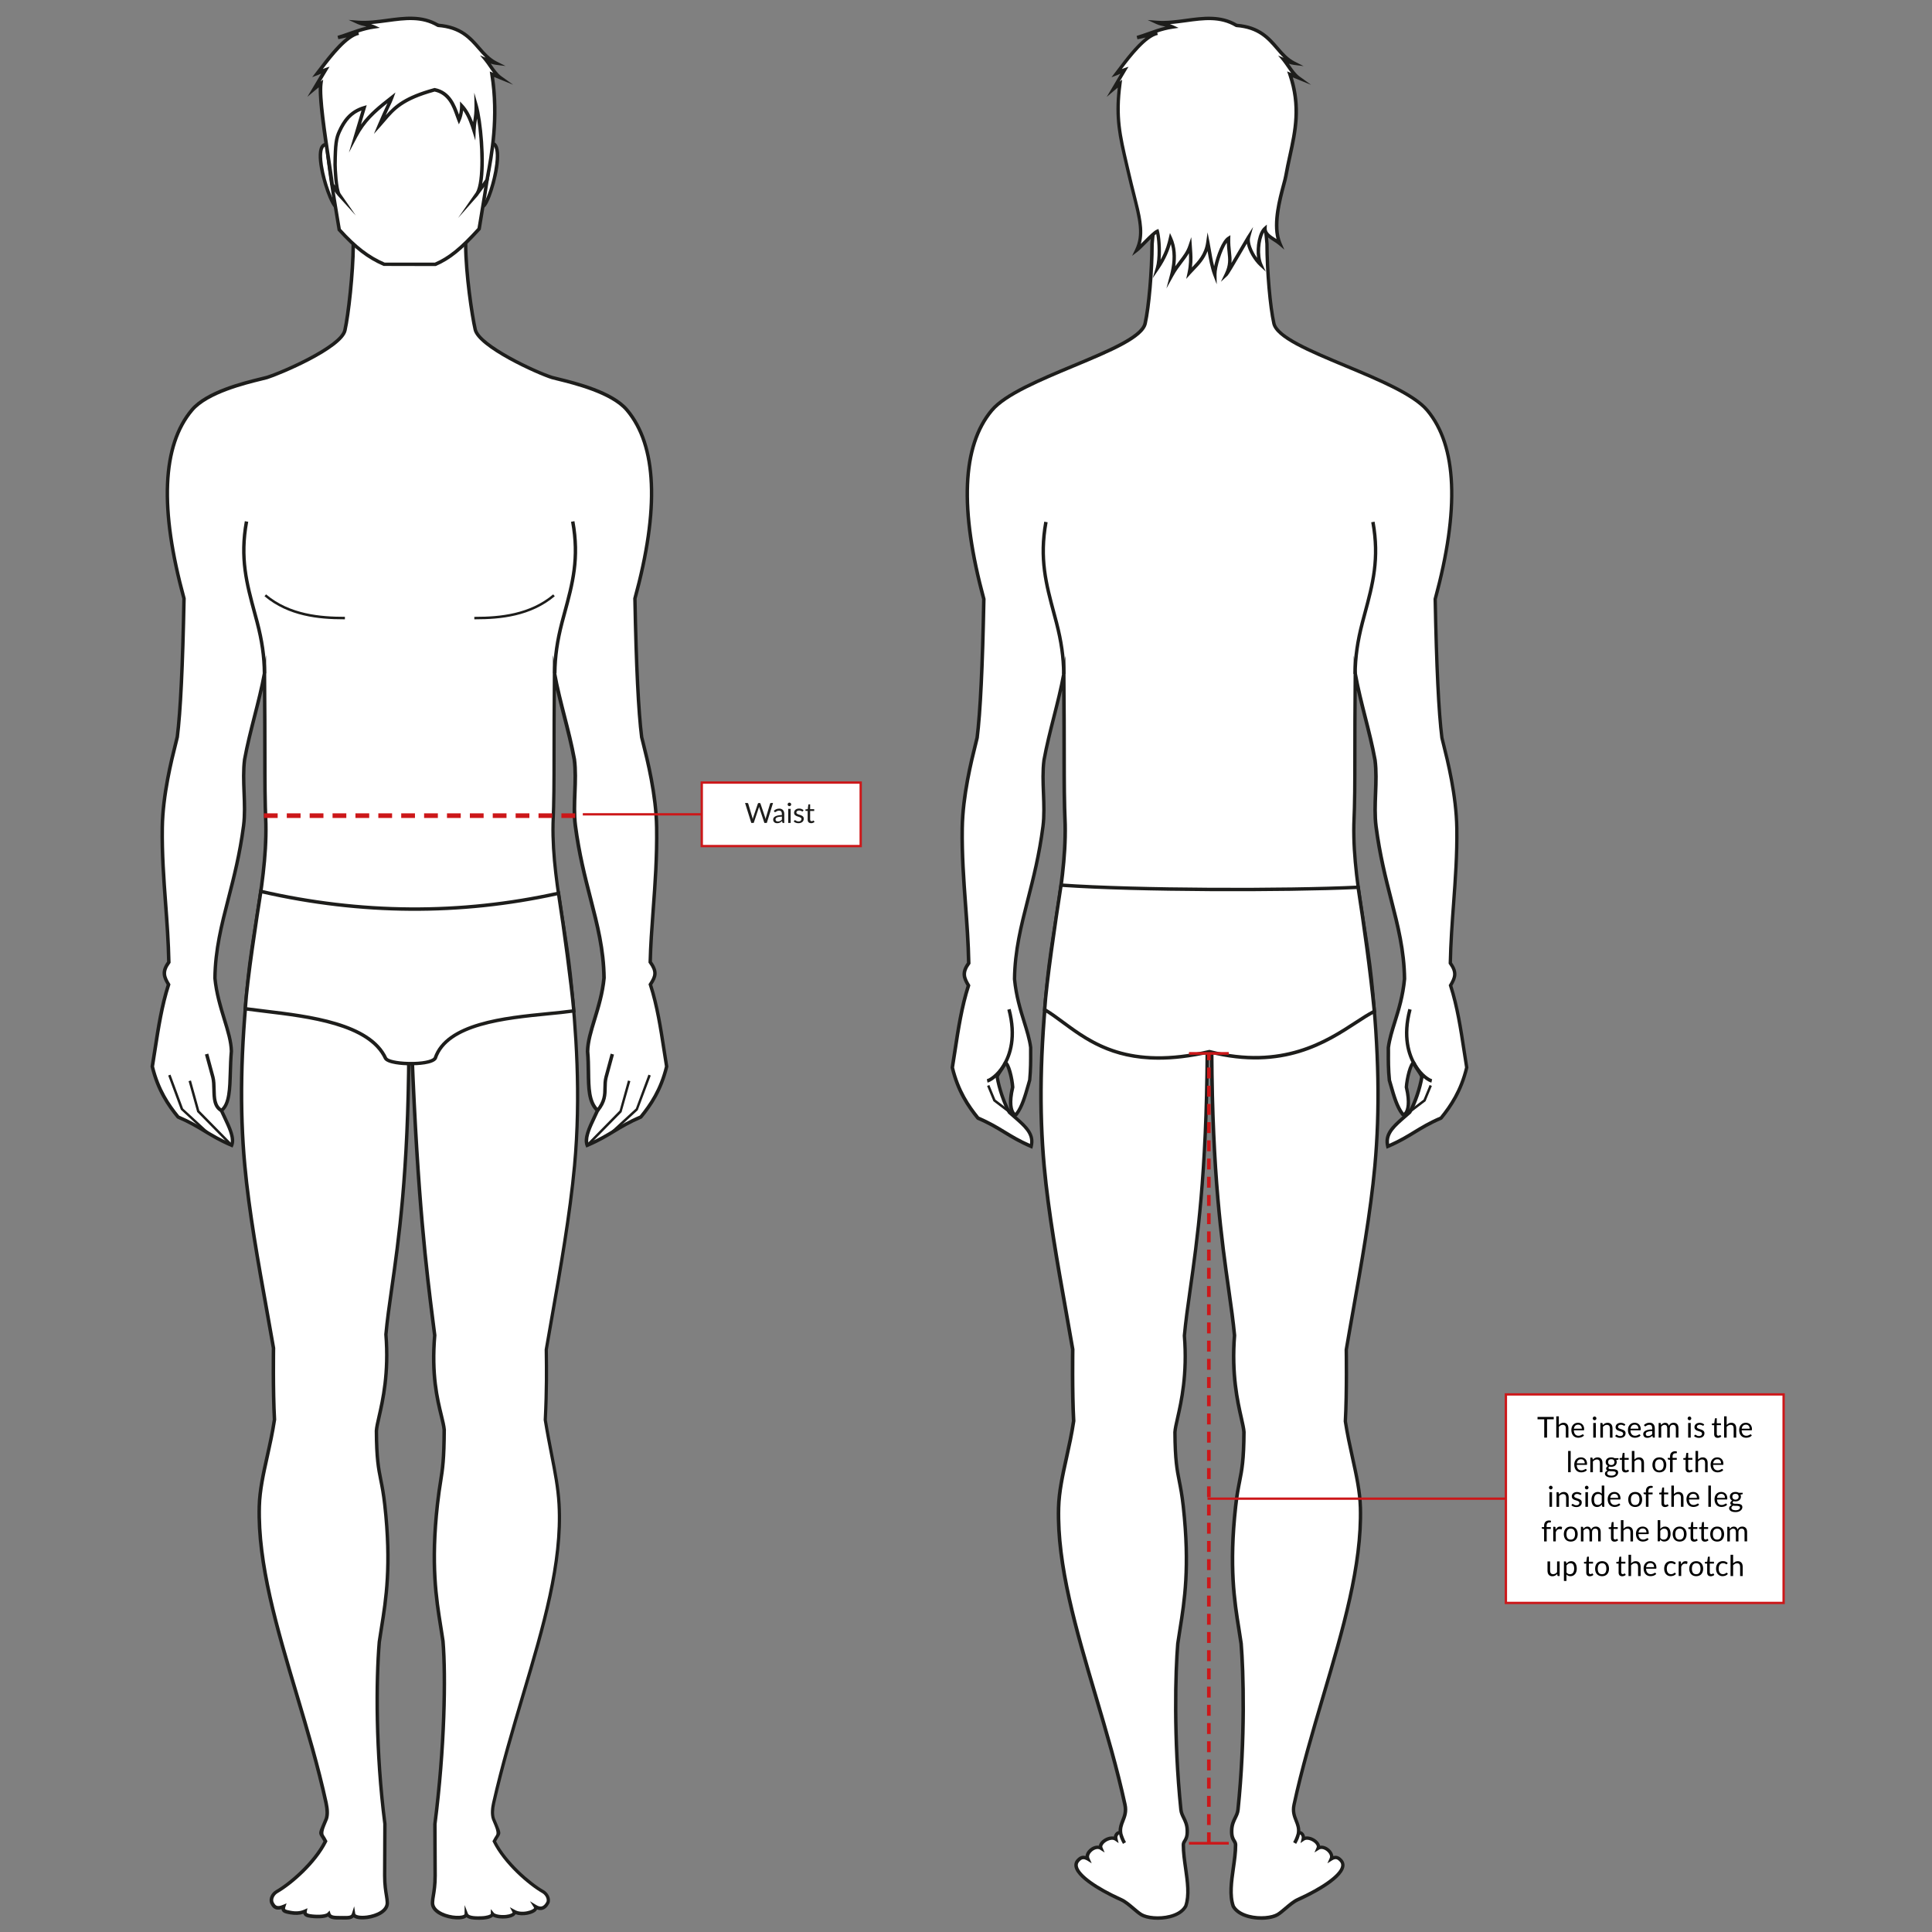 <svg xml:space="preserve" style="enable-background:new 0 0 670 670;" viewBox="0 0 670 670" y="0px" x="0px" xmlns:xlink="http://www.w3.org/1999/xlink" xmlns="http://www.w3.org/2000/svg" id="Layer_1" version="1.1">
<rect x="0" y="0" width="670" height="670" fill="#808080" stroke="none"/>
<style type="text/css">
	.st0{fill:#FFFFFF;}
	.st1{fill:#1D1D1B;}
	.st2{fill:none;stroke:#CC1719;stroke-width:0.803;}
	.st3{fill:none;stroke:#CC1719;stroke-width:1.611;stroke-dasharray:0,0,4.774,3.162;}
	.st4{fill:none;stroke:#CC1719;stroke-width:0.934;}
	.st5{fill:none;stroke:#CC1719;stroke-width:1.258;stroke-dasharray:0,0,3.786,2.529;}
</style>
<g>
	<path d="M141.78,364.47c-0.29,57.25-6.22,79.43-7.95,98.27c1.46,18.24-2.95,28.81-3.29,33.45
		c0.08,15.21,1.7,14.87,2.91,25.79c2.74,24.66-0.37,36.52-1.92,47.47c-1,12.01-1.45,36.73,1.95,63.13
		c0.01,6.86-0.09,11.56-0.08,17.91c0.01,4.94,0.85,7.4,0.89,9.05c0.63,5.35-11.31,6.83-11.69,4.28c-0.49,1.58-2.4,1.23-4.68,1.25
		c-2.01,0.03-3.56-0.05-3.93-1.29c-0.73,0.78-2.95,0.97-5.04,0.83c-2.03-0.14-3.48-0.36-3.19-1.79c-1.66,0.74-3.33,0.77-5.06,0.46
		c-1.73-0.31-2.89-0.52-2.35-2.1c-2.84,1.2-3.49-0.21-4.09-1.36c-0.54-1.45,0.48-3.11,1.72-3.82c4.54-2.59,13.12-9.83,16.87-17.45
		c-1.9-3.73-2.33-1.4,0.28-7.75c0.56-1.59,0.31-3.76-0.08-5.54c-7.73-35.66-23.97-72.18-23.15-102.88c0.25-9.34,3.56-18.78,5.26-30
		c-0.57-10.34-0.32-24.8-0.32-24.8c-3.19-18.61-8.07-42.87-9.97-63.5c-2.03-22.18-1.05-43.33,1.22-65.1
		c1.82-17.47,6.47-35.53,6.09-53.31c-0.57-13.34-0.19-21.64-0.47-52.17c-1.88,10.24-5.02,19.63-6.9,29.87
		c-0.96,7.38,0.6,15.59-0.36,22.97c-2.89,22.12-9.72,35.08-9.93,52.84c0.99,10.33,5.57,18.48,5.71,25.43
		c-0.8,8.64,0.37,17.58-3.45,20.5c1.88,4.23,4.78,9.1,3.56,12.06c-7.99-3.38-10.6-6.42-18.58-9.8c-3.57-4.37-7.03-9.59-8.94-17.52
		c1.46-8.65,2.64-19.22,5.65-28.42c-1.52-2.57-2.37-4.4,0.09-7.73c-0.3-15.89-2.52-30.69-2.27-46.76c0.2-13.11,4.28-27.4,5.2-31.33
		c1.07-8.49,1.87-23.72,2.34-48.05c-6.79-24.75-9.51-50.87,2.78-65.41c5.9-6.98,21.75-10.1,25.97-11.24
		c5.52-1.73,25.75-10.61,27.05-16.35c1.23-5.38,2.87-20.14,2.9-30.07c13-0.07,25.98-0.07,38.98,0c0.03,9.93,2.1,24.41,3.32,29.79
		c1.3,5.74,21.12,14.9,26.64,16.63c4.22,1.14,20.07,4.26,25.97,11.24c12.29,14.54,9.56,40.67,2.78,65.41
		c0.47,24.33,1.26,39.56,2.34,48.05c0.92,3.93,5,18.23,5.2,31.33c0.26,17.25-1.92,32.53-2.23,46.71c2.48,3.4,1.85,5,0.05,7.78
		c3,9.21,4.19,19.78,5.65,28.42c-1.91,7.93-5.37,13.14-8.94,17.52c-7.99,3.38-10.6,6.41-18.58,9.8c-1.22-2.96,1.68-7.83,3.56-12.06
		c-4.25-3.98-2.65-11.86-3.45-20.5c0.14-6.95,4.72-15.1,5.71-25.43c-0.21-17.76-7.05-30.72-9.93-52.84
		c-0.96-7.37,0.61-15.59-0.36-22.97c-1.88-10.24-5.02-19.63-6.9-29.87c-0.28,30.53,0.09,38.83-0.47,52.17
		c-0.37,17.51,4.21,35.27,6,52.42c2.3,22.06,3.52,43.63,1.46,66.12c-1.89,20.62-6.62,45.19-9.81,63.8
		c0.05,4.64,0.26,12.19-0.34,24.36c2.02,12.5,4.27,20.23,4.78,29.31c1.72,30.56-13.83,64.55-22.68,103.57
		c-0.41,1.78-0.64,3.95-0.08,5.54c2.61,6.35,2.18,4.02,0.28,7.75c3.75,7.61,12.33,14.85,16.88,17.45c1.24,0.71,2.27,2.36,1.72,3.82
		c-0.6,1.15-1.88,2.9-4.37,1.39c0.67,1.04-1.08,1.88-2.83,2.22s-3.41,0.15-4.55-0.51c0.51,0.96-1.19,1.58-2.74,1.75
		c-2,0.21-4.16-0.18-4.75-0.92c-0.02,0.89-2.07,1.34-3.86,1.4c-2.3,0.07-4.74,0-5.24-1.32c-0.03,2.56-12.32,1.06-11.69-4.28
		c0.04-1.66,0.89-4.12,0.89-9.05c0.01-6.35-0.09-11.05-0.08-17.91c3.39-26.4,3.81-51.38,2.8-63.39
		c-1.55-10.94-4.66-22.81-1.92-47.46c1.22-10.92,2.27-10.6,2.34-25.81c-0.47-5.21-4.9-14.22-3.29-32.75
		c-2.18-17.73-5.68-41.47-7.92-98.72c-0.15-0.18-0.92-0.07-1.05,0.02" class="st0"></path>
	<path d="M161.13,660.67l1.13,2.93c0.41,1.06,3.39,0.97,4.66,0.93c1.99-0.06,3.19-0.56,3.28-0.81l0.03-1.66l1.04,1.3
		c0.35,0.45,2.13,0.92,4.22,0.7c1.53-0.17,2.27-0.65,2.3-0.81l-0.97-1.84l1.78,0.97c1.01,0.58,2.55,0.75,4.14,0.44
		c1.41-0.28,2.33-0.79,2.47-1.12c0.02-0.03,0.03-0.08-0.04-0.19l-1.37-2.17l2.19,1.33c0.73,0.44,1.38,0.59,1.92,0.44
		c0.59-0.16,1.13-0.7,1.6-1.59c0.38-1.04-0.45-2.43-1.48-3.02c-4.85-2.77-13.36-10.09-17.12-17.7l-0.13-0.27l0.14-0.27
		c0.44-0.87,0.81-1.42,1.07-1.82c0.37-0.56,0.22-1.64-0.45-3.23c-0.25-0.59-0.56-1.31-0.92-2.21c-0.65-1.86-0.34-4.23,0.04-5.91
		c2.97-13.1,6.68-25.58,10.26-37.65c6.96-23.42,13.53-45.55,12.4-65.75c-0.32-5.7-1.35-10.97-2.55-17.08
		c-0.69-3.55-1.48-7.56-2.23-12.17c0.53-10.86,0.42-17.98,0.36-22.7l-0.02-1.75c0.6-3.55,1.24-7.18,1.91-10.97
		c2.98-16.92,6.36-36.1,7.9-52.89c2.24-24.4,0.52-47.06-1.46-66.01c-0.63-6.06-1.63-12.33-2.6-18.39
		c-1.79-11.18-3.64-22.75-3.4-34.1c0.34-7.93,0.34-14.05,0.35-24.17c0.01-6.96,0.02-15.61,0.13-27.99l0.06-6.28l1.13,6.18
		c0.93,5.1,2.21,10.08,3.44,14.89c1.24,4.83,2.52,9.83,3.46,14.98c0.49,3.77,0.34,7.76,0.19,11.62c-0.15,3.81-0.3,7.74,0.17,11.38
		c1.28,9.81,3.3,17.67,5.26,25.26c2.35,9.12,4.56,17.73,4.68,27.65c-0.51,5.41-1.99,10.21-3.28,14.45c-1.26,4.12-2.35,7.69-2.42,11
		c0.23,2.45,0.26,4.86,0.29,7.18c0.07,5.48,0.13,10.21,2.97,12.87l0.31,0.29l-0.18,0.39c-0.35,0.78-0.72,1.57-1.11,2.38
		c-1.5,3.16-3.05,6.42-2.62,8.62c3.62-1.58,6.14-3.11,8.6-4.59c2.6-1.57,5.27-3.2,9.23-4.88c3.23-3.97,6.76-9.1,8.7-17.04
		c-0.31-1.86-0.61-3.82-0.92-5.83c-1.1-7.15-2.35-15.26-4.68-22.39l-0.09-0.27l0.15-0.24c1.76-2.71,2.21-4.01-0.03-7.09l-0.12-0.16
		v-0.2c0.13-5.82,0.57-11.76,1.03-18.05c0.67-9.08,1.36-18.47,1.2-28.64c-0.17-11.29-3.21-23.32-4.66-29.1
		c-0.22-0.87-0.4-1.57-0.52-2.1c-1.13-8.96-1.9-24.69-2.35-48.17v-0.09l0.02-0.08c8.48-30.92,7.59-52.74-2.66-64.86
		c-5.07-5.99-18.1-9.18-23.67-10.55c-0.81-0.2-1.49-0.37-2-0.51c-4.96-1.55-25.63-10.8-27.06-17.07
		c-1.16-5.09-3.23-19.08-3.33-29.32c-12.54-0.06-25.24-0.06-37.78,0c-0.09,9.75-1.64,24.02-2.91,29.61
		c-1.46,6.41-23.14,15.43-27.46,16.79c-0.53,0.14-1.22,0.31-2.03,0.51c-5.57,1.36-18.59,4.55-23.67,10.55
		c-10.24,12.12-11.14,33.94-2.65,64.86l0.02,0.08v0.09c-0.46,23.47-1.22,39.2-2.34,48.11c-0.13,0.59-0.31,1.3-0.53,2.18
		c-1.46,5.78-4.49,17.8-4.66,29.09c-0.14,9,0.51,17.77,1.14,26.25c0.49,6.64,1,13.51,1.13,20.49v0.2l-0.12,0.16
		c-2.24,3.04-1.52,4.59-0.05,7.07l0.14,0.23l-0.08,0.26c-2.33,7.13-3.57,15.23-4.68,22.37c-0.31,2.01-0.61,3.98-0.92,5.85
		c1.94,7.94,5.47,13.07,8.7,17.04c3.96,1.69,6.64,3.31,9.23,4.88c2.45,1.48,4.98,3.01,8.6,4.59c0.43-2.2-1.12-5.46-2.62-8.62
		c-0.38-0.8-0.76-1.61-1.11-2.38l-0.19-0.43l0.38-0.29c2.54-1.94,2.69-7.03,2.86-12.93c0.07-2.33,0.14-4.74,0.36-7.15
		c-0.07-3.24-1.16-6.81-2.43-10.93c-1.3-4.24-2.77-9.04-3.28-14.39c0.12-9.99,2.33-18.61,4.68-27.72c1.95-7.6,3.98-15.45,5.26-25.26
		c0.47-3.64,0.32-7.57,0.17-11.38c-0.15-3.86-0.3-7.85,0.18-11.59c0.95-5.17,2.23-10.17,3.46-15.01c1.23-4.82,2.51-9.8,3.44-14.89
		l1.13-6.18l0.06,6.28c0.12,12.39,0.12,21.05,0.13,28c0.01,10.12,0.01,16.23,0.35,24.14c0.24,11.54-1.63,23.3-3.45,34.67
		c-0.98,6.18-2,12.56-2.65,18.73c-2.65,25.34-3.02,45.37-1.22,64.97c1.46,15.96,4.72,34.12,7.61,50.13
		c0.84,4.65,1.64,9.14,2.36,13.33c0.01,0.26-0.23,14.67,0.34,24.87c-0.69,4.6-1.62,8.77-2.51,12.8c-1.34,6.01-2.6,11.68-2.75,17.24
		c-0.53,19.86,6.03,41.89,12.98,65.22c3.66,12.29,7.45,25.01,10.16,37.51c0.53,2.47,0.56,4.45,0.06,5.87
		c-0.38,0.92-0.69,1.64-0.93,2.23c-0.67,1.58-0.82,2.66-0.45,3.23c0.27,0.4,0.63,0.95,1.07,1.82l0.14,0.27l-0.13,0.27
		c-3.76,7.61-12.27,14.93-17.12,17.7c-1.04,0.59-1.87,1.97-1.46,3.09c0.58,1.11,1.03,1.97,3.29,1.01l1.24-0.53l-0.43,1.28
		c-0.11,0.32-0.13,0.57-0.06,0.69c0.18,0.3,1.08,0.46,1.95,0.62c1.85,0.34,3.34,0.2,4.71-0.41l1.07-0.48l-0.23,1.14
		c-0.07,0.34,0.02,0.45,0.05,0.48c0.32,0.43,1.8,0.53,2.59,0.59c2.55,0.18,4.16-0.2,4.56-0.64l0.71-0.76l0.3,1
		c0.23,0.76,1.3,0.86,3.34,0.86c0.4-0.01,0.78,0,1.14,0.01c1.92,0.02,2.72-0.03,2.96-0.84l0.78-2.5l0.38,2.58
		c0.06,0.4,1.46,0.94,4.06,0.59c3.32-0.45,6.75-2.11,6.44-4.72c-0.02-0.6-0.13-1.26-0.26-2.09c-0.26-1.59-0.63-3.78-0.63-7.03
		c0-3.11,0.02-5.82,0.04-8.58c0.02-2.88,0.05-5.82,0.04-9.32c-3.23-25.08-3.07-49.72-1.95-63.18c0.24-1.69,0.51-3.37,0.79-5.1
		c1.53-9.53,3.45-21.39,1.13-42.25c-0.44-3.95-0.92-6.36-1.39-8.69c-0.8-3.99-1.48-7.43-1.53-17.16c0.09-1.31,0.47-2.96,0.95-5.06
		c1.28-5.61,3.42-14.99,2.35-28.34c0.45-4.99,1.18-10.09,2.02-15.98c2.41-16.86,5.72-39.95,5.93-82.34v-0.3l0.24-0.18
		c0.3-0.23,1.44-0.41,1.86,0.06l0.14,0.16v0.21c2.05,52.01,5.08,76.08,7.3,93.66l0.63,5.01c-1.17,13.62,0.89,22.03,2.25,27.6
		c0.51,2.09,0.91,3.73,1.04,5.16c-0.06,10.43-0.56,13.62-1.26,18.04c-0.33,2.06-0.7,4.41-1.09,7.89
		c-2.32,20.85-0.4,32.71,1.13,42.23c0.28,1.74,0.55,3.42,0.79,5.08c1.02,12.21,0.58,37.28-2.8,63.55c0,3.44,0.02,6.39,0.04,9.29
		c0.02,2.75,0.04,5.45,0.04,8.54c0,3.26-0.37,5.44-0.63,7.04c-0.14,0.83-0.25,1.49-0.26,2.03c-0.14,1.19,0.43,2.2,1.68,3.06
		c2.65,1.83,7.12,2.22,8.52,1.5c0.13-0.07,0.29-0.17,0.29-0.29l0.03-3.14L161.13,660.67z M165.86,665.76
		c-1.62,0-3.19-0.15-4.09-0.87c-0.11,0.1-0.25,0.19-0.41,0.28c-1.88,0.97-6.86,0.43-9.76-1.57c-1.62-1.12-2.38-2.55-2.19-4.13
		c0.01-0.57,0.13-1.26,0.27-2.14c0.26-1.56,0.61-3.68,0.62-6.84c0-3.09-0.02-5.79-0.04-8.53c-0.02-2.9-0.04-5.85-0.04-9.38
		c3.37-26.26,3.82-51.23,2.8-63.34c-0.23-1.62-0.5-3.29-0.78-5.02c-1.55-9.6-3.48-21.55-1.14-42.56c0.39-3.51,0.76-5.87,1.09-7.95
		c0.69-4.36,1.19-7.51,1.25-17.8c-0.12-1.29-0.51-2.89-1.01-4.93c-1.38-5.64-3.46-14.17-2.28-27.86l-0.63-4.88
		c-2.17-17.23-5.13-40.7-7.17-90.55c-0.36,40.43-3.56,62.83-5.92,79.3c-0.84,5.88-1.57,10.96-2.01,15.82
		c1.08,13.43-1.08,22.93-2.37,28.6c-0.47,2.05-0.84,3.66-0.92,4.84c0.05,9.57,0.73,12.96,1.51,16.89c0.45,2.24,0.96,4.79,1.4,8.79
		c2.33,21.02,0.41,32.97-1.14,42.57c-0.28,1.73-0.55,3.4-0.78,5.05c-1.11,13.36-1.28,37.9,1.95,62.96c0.01,3.58-0.02,6.52-0.04,9.41
		c-0.02,2.76-0.04,5.47-0.04,8.57c0,3.16,0.36,5.28,0.62,6.84c0.14,0.88,0.26,1.58,0.27,2.2c0.4,3.36-3.6,5.47-7.48,5.99
		c-1.75,0.23-3.76,0.16-4.77-0.59c-0.8,0.81-2.17,0.79-3.6,0.76c-0.36,0-0.73,0-1.11-0.01c-1.5,0.02-3.3,0.04-4.15-1.01
		c-1.39,0.7-3.78,0.62-4.87,0.55c-1.59-0.12-2.86-0.26-3.46-1.06c-0.11-0.14-0.19-0.3-0.25-0.47c-1.37,0.45-2.85,0.5-4.61,0.19
		c-1.29-0.23-2.32-0.41-2.77-1.2c-0.1-0.18-0.18-0.38-0.2-0.6c-2.52,0.68-3.34-0.9-3.85-1.88l-0.08-0.15
		c-0.65-1.76,0.49-3.7,1.99-4.55c4.52-2.58,12.83-9.7,16.5-16.92c-0.35-0.65-0.64-1.1-0.86-1.44c-0.92-1.39-0.8-1.67,0.35-4.36
		c0.25-0.59,0.56-1.3,0.92-2.19c0.41-1.18,0.38-2.94-0.1-5.19c-2.7-12.46-6.48-25.15-10.14-37.43
		c-6.97-23.42-13.56-45.55-13.03-65.6c0.15-5.68,1.42-11.41,2.78-17.47c0.9-4.01,1.82-8.16,2.49-12.6
		c-0.57-10.11-0.34-24.58-0.34-24.72c-0.71-4.08-1.51-8.55-2.35-13.21c-2.88-16.04-6.15-34.22-7.62-50.23
		c-1.8-19.68-1.43-39.79,1.23-65.21c0.64-6.21,1.67-12.61,2.66-18.79c1.81-11.32,3.67-23.02,3.44-34.45
		c-0.34-7.93-0.34-14.05-0.35-24.18c0-5.85-0.01-12.89-0.08-22.34c-0.73,3.2-1.53,6.35-2.32,9.43c-1.23,4.82-2.51,9.8-3.44,14.9
		c-0.47,3.61-0.32,7.55-0.17,11.35c0.15,3.86,0.3,7.84-0.18,11.58c-1.29,9.88-3.32,17.77-5.29,25.4
		c-2.43,9.44-4.53,17.59-4.64,27.37c0.49,5.16,1.95,9.9,3.23,14.08c1.24,4.03,2.4,7.84,2.47,11.32c-0.22,2.44-0.29,4.83-0.36,7.14
		c-0.17,5.94-0.32,11.1-2.96,13.54c0.29,0.64,0.6,1.29,0.91,1.94c1.75,3.7,3.57,7.51,2.47,10.18l-0.23,0.56l-0.56-0.24
		c-4.03-1.71-6.74-3.35-9.37-4.94c-2.59-1.57-5.26-3.18-9.22-4.86l-0.23-0.18c-3.35-4.11-7.06-9.43-9.06-17.75l-0.03-0.12l0.02-0.12
		c0.32-1.9,0.63-3.89,0.95-5.95c1.09-7.11,2.33-15.15,4.64-22.31c-1.52-2.6-2.27-4.64,0.14-7.99c-0.14-6.88-0.64-13.66-1.13-20.22
		c-0.63-8.51-1.28-17.3-1.14-26.36c0.18-11.42,3.23-23.54,4.7-29.36c0.22-0.86,0.4-1.57,0.52-2.1c1.11-8.79,1.87-24.46,2.32-47.83
		c-8.57-31.28-7.58-53.44,2.92-65.87c5.32-6.3,18.13-9.43,24.29-10.94c0.8-0.2,1.47-0.36,1.98-0.49
		c6.15-1.93,25.43-10.65,26.62-15.9c1.14-5.02,2.85-19.8,2.89-29.94v-0.59h0.6c12.94-0.07,26.05-0.07,38.98,0h0.59v0.6
		c0.03,10.06,2.17,24.66,3.31,29.66c1.19,5.21,19.99,14.23,26.23,16.19c0.48,0.13,1.15,0.29,1.95,0.49
		c6.16,1.51,18.97,4.64,24.29,10.94c10.5,12.43,11.49,34.59,2.92,65.87c0.45,23.38,1.22,39.05,2.33,47.89
		c0.11,0.46,0.29,1.16,0.51,2.02c1.47,5.82,4.53,17.95,4.7,29.37c0.15,10.22-0.54,19.64-1.21,28.75c-0.46,6.2-0.89,12.06-1.02,17.79
		c2.52,3.55,1.76,5.46,0.1,8.05c2.3,7.16,3.54,15.2,4.64,22.31c0.31,2.05,0.62,4.03,0.94,5.93l0.02,0.12l-0.03,0.12
		c-2,8.32-5.7,13.65-9.06,17.75l-0.23,0.18c-3.95,1.68-6.63,3.29-9.22,4.86c-2.62,1.59-5.33,3.23-9.37,4.94l-0.56,0.24l-0.23-0.56
		c-1.09-2.67,0.72-6.49,2.47-10.19c0.31-0.67,0.63-1.33,0.92-1.97c-2.91-3.04-2.97-7.86-3.05-13.42c-0.03-2.3-0.06-4.69-0.29-7.16
		c0.07-3.55,1.24-7.36,2.47-11.39c1.28-4.19,2.73-8.93,3.23-14.15c-0.12-9.71-2.22-17.87-4.65-27.3c-1.96-7.63-3.99-15.52-5.29-25.4
		c-0.49-3.74-0.33-7.73-0.18-11.58c0.15-3.81,0.3-7.75-0.18-11.38c-0.93-5.07-2.21-10.05-3.44-14.87c-0.79-3.07-1.59-6.22-2.32-9.43
		c-0.07,9.44-0.08,16.48-0.08,22.33c-0.01,10.14-0.01,16.26-0.35,24.21c-0.24,11.24,1.61,22.75,3.39,33.88
		c0.97,6.08,1.97,12.36,2.61,18.46c1.98,19.01,3.71,41.74,1.46,66.24c-1.55,16.85-4.93,36.05-7.92,52.99
		c-0.67,3.78-1.31,7.42-1.9,10.85l0.03,1.64c0.07,4.73,0.17,11.88-0.37,22.65c0.73,4.46,1.52,8.46,2.21,12.01
		c1.2,6.15,2.25,11.46,2.57,17.24c1.15,20.42-5.46,42.64-12.45,66.16c-3.58,12.05-7.28,24.51-10.25,37.57
		c-0.49,2.15-0.52,4-0.09,5.21c0.35,0.86,0.65,1.57,0.91,2.16c1.14,2.69,1.26,2.98,0.35,4.36c-0.22,0.34-0.52,0.78-0.86,1.44
		c3.67,7.22,11.98,14.34,16.5,16.92c1.5,0.85,2.65,2.79,1.99,4.55c-0.65,1.26-1.45,2-2.37,2.26c-0.6,0.17-1.25,0.13-1.92-0.11
		c0,0,0,0.01,0,0.01c-0.5,1.16-2.51,1.67-3.34,1.83c-1.5,0.29-2.94,0.22-4.11-0.19c0,0,0,0.01-0.01,0.01
		c-0.57,1.07-2.61,1.36-3.22,1.43c-1.56,0.17-3.49-0.01-4.62-0.62c-0.93,0.92-3.22,1.07-4.04,1.09c-0.36,0.01-0.73,0.02-1.09,0.02" class="st1"></path>
	<path d="M117.38,71.5c-1.68,4.33-11.12-24.42-3.07-21.1C122.35,53.72,117.38,71.5,117.38,71.5" class="st0"></path>
	<path d="M113.14,50.73c-0.36,0-0.54,0.14-0.62,0.2c-0.41,0.31-1.26,1.58-0.52,6.42c0.99,6.47,3.74,13.01,4.83,13.91
		c0.34-1.28,4.44-17.34-2.75-20.31C113.68,50.78,113.37,50.73,113.14,50.73 M116.86,71.35c-0.04,0.01-0.08,0.03-0.09,0.05l0.62,0.1
		L116.86,71.35L116.86,71.35z M116.92,72.54c-0.59,0-1.46-0.46-2.94-3.92c-2.11-4.93-5.08-15.76-2.41-18.46
		c0.49-0.51,1.42-0.97,2.97-0.33c8.43,3.48,3.64,21.08,3.43,21.82l-0.02,0.06c-0.27,0.71-0.75,0.82-1.01,0.82H116.92L116.92,72.54z" class="st1"></path>
	<path d="M166.82,71.2c1.83,4.27,10.31-24.77,2.39-21.19C161.28,53.59,166.82,71.2,166.82,71.2" class="st0"></path>
	<path d="M170.43,50.3c-0.24,0-0.55,0.06-0.98,0.25c-7.09,3.2-2.47,19.12-2.09,20.39c1.06-0.95,3.6-7.57,4.38-14.07
		c0.58-4.85-0.32-6.08-0.73-6.39C170.93,50.42,170.77,50.3,170.43,50.3 M167.28,72.23c-0.26,0-0.72-0.1-1.02-0.79l-0.02-0.06
		c-0.23-0.74-5.6-18.17,2.71-21.92c1.53-0.69,2.46-0.25,2.98,0.23c2.76,2.62,0.14,13.53-1.81,18.53c-1.37,3.54-2.24,4-2.83,4.01
		L167.28,72.23L167.28,72.23z" class="st1"></path>
	<path d="M133.27,91.67c-4.84-2.08-9.42-5.14-15.64-12.03c-6.15-37.04-12.96-71.86,24.25-71.86s30.41,34.54,24.25,71.58
		c-6.22,6.89-10.38,10.23-15.22,12.31H133.27L133.27,91.67z" class="st0"></path>
	<path d="M133.4,91.07h17.41c4.71-2.05,8.74-5.32,14.78-11.98l0.48-2.87c4.12-24.69,8.01-48-1.94-59.74
		c-4.62-5.45-11.89-8.1-22.24-8.1s-17.57,2.65-22.19,8.11c-10.02,11.83-6.1,35.3-1.96,60.15l0.46,2.73
		C123.61,85.34,128.03,88.74,133.4,91.07 M151.06,92.27l-18.02-0.04c-5.63-2.42-10.22-5.95-15.84-12.18l-0.12-0.13l-0.51-3.08
		c-4.19-25.13-8.15-48.87,2.23-61.12c4.86-5.74,12.42-8.53,23.1-8.53s18.29,2.79,23.15,8.52c10.31,12.17,6.37,35.75,2.21,60.72
		l-0.53,3.21l-0.12,0.13c-6.28,6.95-10.46,10.33-15.42,12.46l-0.12,0.04H151.06z" class="st1"></path>
	<path d="M207.69,385.5l-0.93-0.76c2.4-2.93,2.43-5.15,2.46-7.51c0.02-1.22,0.03-2.47,0.38-3.82l2.17-8.02l1.16,0.32
		l-2.17,8.01c-0.31,1.2-0.32,2.33-0.34,3.53C210.39,379.7,210.36,382.25,207.69,385.5 M76.48,385.64c-2.74-1.56-2.8-4.75-2.87-7.83
		c-0.03-1.42-0.06-2.89-0.37-4.11l-2.17-8l1.16-0.32l2.17,8.01c0.35,1.36,0.38,2.9,0.41,4.39c0.06,2.87,0.12,5.58,2.26,6.81
		L76.48,385.64L76.48,385.64z" class="st1"></path>
</g>
<polygon points="203.97,397.48 203.36,396.88 214.86,385.16 217.77,374.7 218.6,374.93 215.56,385.68" class="st1"></polygon>
<polygon points="80.03,397.48 68.36,385.6 68.34,385.5 65.4,374.93 66.23,374.7 69.13,385.16 80.64,396.88" class="st1"></polygon>
<polygon points="71.84,393.29 62.72,384.83 58.33,372.98 59.13,372.68 63.49,384.43 72.42,392.65" class="st1"></polygon>
<polygon points="212.16,393.29 211.58,392.65 220.51,384.43 224.87,372.68 225.68,372.98 221.17,384.99" class="st1"></polygon>
<g>
	<path d="M193,233.51l-1.2-0.02c0.07-5.95,0.84-11.3,2.55-17.9l0.81-3.01c2.88-10.61,5.15-19,2.87-31.63l1.18-0.21
		c2.34,12.9-0.08,21.83-2.89,32.16l-0.81,3C193.82,222.4,193.07,227.67,193,233.51" class="st1"></path>
	<path d="M91.11,233.51c-0.07-5.84-0.82-11.11-2.52-17.61l-0.8-2.99c-2.8-10.34-5.22-19.27-2.89-32.17l1.18,0.21
		c-2.29,12.64-0.01,21.03,2.87,31.65l0.81,2.99c1.72,6.61,2.49,11.96,2.56,17.9L91.11,233.51L91.11,233.51z" class="st1"></path>
	<path d="M165,214.77c-0.17,0-0.34,0-0.51,0v-0.86H165c8.3,0,18.72-0.95,26.84-7.79l0.55,0.65
		C184.06,213.8,173.45,214.77,165,214.77" class="st1"></path>
	<path d="M119.11,214.77c-8.45,0-19.06-0.98-27.39-8l0.55-0.65c8.28,6.97,18.96,7.78,27.34,7.79v0.86
		C119.44,214.77,119.27,214.77,119.11,214.77" class="st1"></path>
	<path d="M150.74,31.13c-12.85,3.51-14.92,7.56-19.1,12.23c2.37-5.66,3.49-7.48,4.23-9.51
		c-5.47,4.29-9.33,7.39-12.55,13.45c1.6-5.35,1.36-4.58,2.96-9.93c-4.44,1.31-6.76,4.25-8.6,8.24c-1.06,2.32-1.4,4.25-1.48,11.51
		c0,0.42,0.24,8.66,1.44,10.38c-0.82-0.9-1.94-2.71-2.47-3.59c-1.09-8.46-4.74-28.95-3.93-34.95c-1.17,0.9-2.29,1.86-2.29,1.86
		c1.34-2.25,2.64-4.5,3.94-6.63c-0.72,0.24-1.9,0.9-2.87,1.26c3.51-4.6,9.5-12.94,14.32-13.96c-2.38,0.5-4.75,1.01-7.12,1.51
		c4.14-1.22,7.85-3.01,12.41-3.67c-1.84-0.84-3.61-0.73-5.44-1.57c9.41,0.69,19.03-4.15,27.74,1.03
		c12.34,0.95,13.38,9.71,20.05,13.08c-1.27-0.16-2.27-0.65-3.54-1.18c1.69,2.08,3.07,4.8,5.09,6.25c-0.97-0.4-1.95-0.79-2.93-1.19
		c2.47,15.5-0.29,28.99-1.71,36.69c-0.7,1.08-3.2,4.39-3.76,5.2c3.43-3.88,1.96-24.17,0.02-30.94c0.07,3.97-0.64,5.32-0.75,8.5
		c-0.69-2.19-1.86-5.93-4.26-8.5c0,1.76-0.36,3.59-0.93,4.86C157.9,38.37,156.71,32.3,150.74,31.13" class="st0"></path>
	<path d="M115.76,63.71c0.11,0.18,0.25,0.41,0.42,0.67c-0.48-3.19-0.57-7.22-0.57-7.27c0.08-7.4,0.44-9.34,1.53-11.75
		c1.55-3.38,3.83-7.05,8.97-8.57l1.06-0.31l-2,6.69c2.88-3.96,6.27-6.62,10.32-9.8l1.65-1.3l-0.71,1.97
		c-0.35,0.97-0.78,1.88-1.38,3.14c-0.36,0.76-0.78,1.66-1.3,2.8c3.11-3.54,6.59-6.64,16.82-9.44l0.14-0.04l0.14,0.03
		c5.41,1.07,7.16,5.96,8.32,9.22c0.23-0.96,0.36-2.03,0.36-3.05v-1.52l1.04,1.12c1.66,1.78,2.74,4.06,3.49,6.05
		c0.03-0.23,0.07-0.45,0.1-0.67c0.2-1.35,0.42-2.76,0.38-4.97l-0.08-4.56l1.25,4.38c1.48,5.2,2.93,19.53,1.5,27.23
		c0.46-0.63,0.86-1.19,1.1-1.56l0.18-0.95c1.44-7.75,3.85-20.71,1.51-35.42l-0.16-1.05l1.19,0.48c-0.51-0.64-0.99-1.34-1.46-2.02
		c-0.51-0.74-1.04-1.51-1.59-2.18l-1.51-1.85l1.91,0.79c-0.95-0.9-1.81-1.89-2.71-2.92c-3.04-3.5-6.18-7.11-13.78-7.69l-0.26-0.08
		c-5.41-3.23-11.15-2.44-17.22-1.62c-1.88,0.25-3.79,0.52-5.72,0.65c0.4,0.12,0.8,0.26,1.21,0.45l1.85,0.85l-2.02,0.29
		c-1.91,0.27-3.7,0.76-5.42,1.33l0.18,0.83c-3.99,0.85-9.17,7.42-12.54,11.86c0.29-0.13,0.55-0.24,0.78-0.32l1.56-0.52l-0.85,1.4
		c-0.74,1.23-1.49,2.49-2.25,3.77l0.89-0.69l-0.2,1.46c-0.6,4.42,1.34,17.27,2.75,26.65c0.47,3.12,0.89,5.92,1.16,8.01
		 M158.82,75.66l5.8-8.36c0.09-0.13,0.23-0.32,0.4-0.56c2.25-3.86,1.77-17.33,0.42-25.63c-0.04,0.26-0.08,0.51-0.12,0.76
		c-0.16,1.04-0.31,2.03-0.36,3.36l-0.12,3.49l-1.05-3.33c-0.59-1.87-1.51-4.77-3.17-7.09c-0.14,1.29-0.46,2.55-0.9,3.53l-0.58,1.29
		l-0.53-1.31c-0.19-0.48-0.38-1.02-0.59-1.59c-1.12-3.16-2.64-7.46-7.3-8.46c-10.97,3.02-13.85,6.4-17.18,10.3
		c-0.48,0.56-0.96,1.13-1.48,1.71l-2.38,2.66l1.38-3.29c1.28-3.05,2.21-5.02,2.88-6.45c0.15-0.32,0.29-0.63,0.43-0.91
		c-4.26,3.39-7.72,6.48-10.54,11.81l-2.83,5.33l4.36-14.6c-3.16,1.22-5.28,3.49-7.14,7.55c-1.01,2.23-1.34,4.08-1.42,11.26
		c-0.02,1.09,0.34,8.6,1.33,10.04l5.26,7.57l-6.2-6.83c-0.78-0.86-1.77-2.43-2.54-3.68l-0.08-0.24c-0.27-2.1-0.7-4.94-1.18-8.11
		c-1.37-9.09-3.04-20.21-2.86-25.59c-0.69,0.56-1.2,0.99-1.2,0.99l-2.73,2.29l3.33-5.6c0.49-0.82,0.97-1.64,1.45-2.45
		c-0.4,0.18-0.79,0.36-1.16,0.5l-1.96,0.74l2.08-2.73c2.65-3.49,6.28-8.28,9.85-11.04l-2.86,0.6l-0.29-1.16
		c1.36-0.4,2.71-0.88,4.01-1.34c1.94-0.68,3.92-1.39,6.06-1.89c-0.1-0.02-0.21-0.04-0.32-0.07c-0.92-0.19-1.87-0.38-2.85-0.83
		l-3.04-1.39l3.33,0.25c3.31,0.24,6.71-0.22,10-0.67c5.97-0.8,12.14-1.65,17.87,1.71c8,0.65,11.43,4.61,14.46,8.1
		c1.72,1.99,3.35,3.86,5.67,5.03l3.1,1.56l-3.44-0.43c-0.62-0.08-1.17-0.23-1.7-0.41c0.12,0.17,0.24,0.35,0.36,0.52
		c1.01,1.46,2.06,2.97,3.32,3.88l4.08,2.93l-6.6-2.68c2.1,14.48-0.25,27.14-1.67,34.78l-0.29,1.28c-0.45,0.69-1.59,2.25-2.52,3.5
		c-0.33,0.45-0.63,0.85-0.87,1.18c-0.13,0.22-0.27,0.42-0.43,0.59l-6.75,7.62H158.82z" class="st1"></path>
	<path d="M90.45,309.12c-1.73,10.94-4.98,32.58-5.38,40.7c14.87,2.1,42.25,3.33,48.63,17.19
		c1.39,2.36,15.55,2.57,17.22,0c4.83-14.56,33.19-14.33,48.06-16.44c-0.7-8.48-3.54-29.58-5.31-40.78
		c-34.24,7.61-68.99,7.22-103.23-0.67" class="st0"></path>
	<path d="M85.7,349.3c1.87,0.26,3.92,0.51,6.1,0.76c15.53,1.86,36.8,4.41,42.46,16.69c0.37,0.63,3.11,1.4,7.4,1.5
		c4.87,0.13,8.09-0.69,8.73-1.52c4.17-12.29,24.66-14.3,39.63-15.77c3-0.3,5.85-0.57,8.33-0.91c-0.74-8.37-3.38-28.16-5.16-39.54
		c-33.58,7.36-67.97,7.14-102.24-0.65C89.71,317.66,86.24,340.26,85.7,349.3 M142.37,369.46c-0.32,0-0.57,0-0.74-0.01
		c-1.7-0.04-7.35-0.3-8.44-2.14c-5.4-11.73-26.29-14.23-41.53-16.05c-2.4-0.29-4.65-0.56-6.67-0.84l-0.54-0.08l0.03-0.55
		c0.44-8.95,4.23-33.46,5.38-40.76l0.1-0.64l0.63,0.15c34.52,7.94,69.15,8.17,102.96,0.66l0.62-0.14l0.1,0.63
		c1.84,11.61,4.62,32.41,5.32,40.82l0.04,0.56l-0.56,0.08c-2.63,0.37-5.7,0.68-8.94,0.99c-14.67,1.45-34.78,3.42-38.63,15.04
		l-0.07,0.14c-1.25,1.92-6.79,2.12-9.07,2.12" class="st1"></path>
	<path d="M419.43,364.69c-0.51,0.02-0.73,0.07-0.79,0.11c-0.29,57.3-6.18,79.51-7.9,98.36
		c1.45,18.26-2.94,28.84-3.27,33.48c0.08,15.23,1.69,14.88,2.9,25.82c2.72,24.68-0.37,36.56-1.91,47.51
		c-0.9,10.9-1.35,34.05,1.08,57.62c0.25,2.44,2.07,3.68,2.18,7.09c0.14,3.55-1.33,3.58-1.34,5.09c-0.03,6.88,2.9,15.35,0.81,21.29
		c-2.62,4.71-12.22,4.88-15.45,2.88c-1.92-1.19-4.64-4.12-6.88-5.13c-10.19-4.56-18.06-10.31-15.04-13.62
		c0.56-0.57,1.52-1.7,3.37-0.54c-0.95-2.13,2.54-4.96,4.53-3.71c-0.82-1.91,3.28-4.45,5.19-3.13c-0.42-1.7,1.22-2.8,1.68-1.9
		c0.3,1.14,0.73,2.19,1.29,3.25c-3.75-6.39,1.42-7.66,0.2-13.31c-7.68-35.69-23.82-72.25-23.01-102.97
		c0.25-9.35,3.54-18.8,5.23-30.02c-0.57-10.35-0.32-24.83-0.32-24.83c-3.17-18.63-8.02-42.91-9.91-63.56
		c-2.02-22.19-1.04-43.37,1.22-65.16c1.81-17.49,6.43-35.57,6.06-53.36c-0.56-13.35-0.19-21.66-0.47-52.22
		c-1.86,10.25-4.99,19.65-6.86,29.9c-0.96,7.38,0.6,15.61-0.35,22.99c-2.87,22.14-9.66,35.12-9.87,52.89
		c0.98,10.34,4.69,16.88,5.6,23.76c-0.04,2.21,0.14,6.42-0.35,11.32c-1.39,4.78-2.42,8.98-4.59,11.78
		c-0.31,0.84-3.35-0.74-1.31-9.32c-0.27-4.13-1.98-9.4-2.67-8.21c-0.46,1.21-2.22,3.28-2.71,4.55c0.61,3.8,2.35,9.12,4.22,12.35
		c4.77,4.26,8.78,6.95,7.58,11.81c-7.93-3.39-10.53-6.42-18.47-9.81c-3.55-4.37-6.98-9.6-8.88-17.53
		c1.45-8.65,2.62-19.24,5.61-28.45c-1.51-2.57-2.35-4.41,0.09-7.73c-0.3-15.9-2.5-30.72-2.25-46.8c0.2-13.12,4.26-27.43,5.17-31.36
		c1.07-8.49,1.86-23.74,2.33-48.09c-6.75-24.77-9.45-50.92,2.76-65.47c9.61-11.45,51.09-20.87,53.18-30.12
		c1.22-5.39,2.37-17.66,2.4-27.6c1.75-22.22,10.05-31.95,19.93-31.93c9.88-0.02,18.18,9.71,19.93,31.93
		c0.03,9.94,1.18,22.21,2.4,27.6c2.09,9.25,43.57,18.67,53.18,30.12c12.21,14.55,9.5,40.7,2.76,65.47
		c0.47,24.35,1.26,39.6,2.32,48.09c0.91,3.93,4.97,18.24,5.17,31.36c0.24,16.09-1.96,30.9-2.25,46.8c2.44,3.33,1.59,5.16,0.09,7.73
		c2.99,9.21,4.16,19.8,5.61,28.45c-1.9,7.93-5.34,13.16-8.88,17.53c-7.94,3.38-10.53,6.42-18.47,9.81c-1.2-4.86,2.8-7.55,7.58-11.81
		c1.88-3.23,3.61-8.56,4.22-12.35c-0.49-1.26-2.24-3.34-2.71-4.55c-0.69-1.19-2.4,4.08-2.68,8.21c2.04,8.59-1.01,10.16-1.31,9.32
		c-2.17-2.79-3.2-7-4.58-11.78c-0.49-4.89-0.31-9.12-0.35-11.32c0.91-6.89,4.62-13.42,5.6-23.76c-0.21-17.78-7-30.75-9.87-52.89
		c-0.96-7.38,0.6-15.61-0.35-22.99c-1.87-10.25-4.99-19.65-6.86-29.9c-0.28,30.56,0.09,38.87-0.47,52.22
		c-0.37,17.8,4.25,35.88,6.06,53.36c2.25,21.78,3.23,42.96,1.22,65.16c-1.88,20.65-6.73,44.93-9.91,63.56c0,0,0.24,14.48-0.32,24.83
		c1.69,11.23,4.98,20.68,5.23,30.02c0.81,30.73-15.32,67.28-23.01,102.97c-1.22,5.65,3.95,6.92,0.2,13.31
		c0.56-1.06,1-2.11,1.29-3.25c0.46-0.9,2.1,0.2,1.68,1.9c1.91-1.31,6.01,1.22,5.19,3.13c2-1.24,5.48,1.58,4.53,3.71
		c1.85-1.16,2.82-0.02,3.37,0.54c3.02,3.31-4.85,9.05-15.04,13.62c-2.24,1.01-4.96,3.93-6.88,5.13c-3.24,2.01-12.83,1.83-15.45-2.88
		c-2.09-5.94,0.85-14.41,0.81-21.29c-0.01-1.51-1.48-1.53-1.34-5.09c0.1-3.41,1.93-4.66,2.18-7.09c2.44-23.57,1.99-46.73,1.08-57.62
		c-1.54-10.95-4.63-22.83-1.91-47.51c1.2-10.93,2.82-10.59,2.9-25.82c-0.34-4.64-4.73-15.22-3.27-33.48
		c-1.72-18.85-7.62-41.06-7.9-98.36c-0.06-0.05-0.29-0.1-0.79-0.11" class="st0"></path>
	<path d="M488.3,377c0.88,3.75,0.81,6.24,0.38,7.83c1.59-3,3.17-7.7,3.78-11.36c-0.25-0.56-0.76-1.31-1.25-2.05
		c-0.44-0.65-0.86-1.28-1.15-1.83C489.47,370.7,488.52,373.96,488.3,377 M346.4,373.46c0.61,3.66,2.19,8.36,3.78,11.36
		c-0.43-1.58-0.5-4.08,0.38-7.83c-0.21-3.04-1.17-6.3-1.76-7.41c-0.27,0.52-0.7,1.17-1.15,1.83
		C347.16,372.15,346.65,372.89,346.4,373.46 M375.7,644.76c-0.62,0-1.01,0.41-1.38,0.79c-0.5,0.54-0.64,1.06-0.51,1.68
		c0.58,2.8,6.58,7.14,15.29,11.04c1.4,0.62,2.89,1.89,4.33,3.11c0.96,0.81,1.86,1.58,2.62,2.05c1.7,1.06,5.87,1.59,9.64,0.61
		c1.69-0.44,3.93-1.36,4.98-3.27c1.23-3.51,0.55-8.24-0.1-12.82c-0.39-2.74-0.8-5.59-0.79-8.18c0-0.75,0.3-1.23,0.58-1.68
		c0.4-0.64,0.85-1.38,0.76-3.38c-0.05-1.79-0.62-2.94-1.17-4.06c-0.44-0.9-0.9-1.83-1.02-3c-2.57-24.9-1.89-48-1.08-57.73
		c0.24-1.69,0.51-3.37,0.79-5.11c1.52-9.54,3.43-21.41,1.13-42.29c-0.43-3.95-0.91-6.37-1.37-8.7c-0.79-3.99-1.47-7.44-1.53-17.18
		c0.09-1.31,0.47-2.97,0.95-5.07c1.27-5.61,3.4-15.01,2.33-28.37c0.45-5,1.17-10.1,2.01-16c2.4-16.87,5.68-39.98,5.9-82.41v-0.3
		l0.24-0.18c0.17-0.13,0.41-0.21,1.13-0.23h0.03c0.72,0.02,0.97,0.1,1.13,0.23l0.23,0.18v0.3c0.21,42.43,3.5,65.54,5.9,82.41
		c0.84,5.9,1.56,11.01,2.01,15.9c-1.07,13.47,1.06,22.86,2.33,28.47c0.47,2.1,0.85,3.75,0.94,5.02c-0.05,9.79-0.73,13.23-1.52,17.22
		c-0.46,2.33-0.94,4.75-1.37,8.7c-2.3,20.88-0.4,32.75,1.13,42.29c0.28,1.74,0.54,3.42,0.78,5.08c0.81,9.76,1.49,32.87-1.08,57.76
		c-0.12,1.18-0.57,2.1-1.01,3c-0.54,1.11-1.11,2.27-1.17,4.05c-0.08,2,0.37,2.74,0.76,3.38c0.28,0.46,0.57,0.93,0.58,1.68
		c0.01,2.59-0.39,5.43-0.79,8.18c-0.65,4.58-1.33,9.31-0.06,12.91c1.02,1.8,3.25,2.73,4.94,3.17c3.76,0.98,7.93,0.45,9.64-0.61
		c0.76-0.47,1.66-1.24,2.62-2.05c1.45-1.23,2.94-2.49,4.33-3.11c8.71-3.91,14.71-8.24,15.29-11.04c0.13-0.63-0.02-1.14-0.45-1.62
		c-0.62-0.63-1.25-1.29-2.62-0.44l-1.66,1.04l0.8-1.8c0.36-0.81-0.25-1.75-0.89-2.32c-0.76-0.67-1.96-1.15-2.79-0.64l-1.61,1
		l0.75-1.75c0.23-0.53-0.27-1.2-0.81-1.65c-1-0.83-2.62-1.36-3.5-0.75l-1.29,0.89l0.38-1.53c0.16-0.67-0.12-1.09-0.25-1.24
		c-0.12-0.14-0.24-0.2-0.3-0.22c-0.19,0.95-0.6,2.02-1.33,3.26l-1.04-0.59c0.57-1.06,0.96-2.04,1.23-3.07
		c0.28-1.62-0.2-2.83-0.73-4.16c-0.62-1.56-1.33-3.33-0.76-5.92c2.69-12.51,6.46-25.24,10.09-37.55
		c6.9-23.35,13.42-45.41,12.9-65.28c-0.15-5.57-1.4-11.25-2.73-17.26c-0.89-4.03-1.81-8.21-2.49-12.68
		c0.56-10.33,0.32-24.76,0.32-24.91c0.72-4.31,1.52-8.78,2.35-13.44c2.86-16.03,6.1-34.21,7.56-50.18
		c1.79-19.61,1.41-39.67-1.21-65.04c-0.64-6.18-1.65-12.57-2.63-18.74c-1.8-11.38-3.67-23.15-3.43-34.7
		c0.34-7.94,0.34-14.06,0.35-24.21c0-6.96,0.02-15.62,0.13-28l0.06-6.29l1.13,6.18c0.93,5.1,2.19,10.09,3.42,14.91
		c1.23,4.84,2.5,9.84,3.44,14.99c0.49,3.77,0.34,7.77,0.19,11.63c-0.15,3.81-0.3,7.75,0.17,11.4c1.28,9.82,3.28,17.68,5.22,25.28
		c2.33,9.12,4.53,17.75,4.65,27.68c-0.57,6.06-2.06,10.82-3.37,15.02c-0.96,3.06-1.86,5.95-2.24,8.84c0.02,0.43,0.01,1.07,0.01,1.8
		c-0.02,2.39-0.03,5.68,0.34,9.38l0.42,1.43c1.15,4.05,2.16,7.55,3.97,9.94c0.08-0.07,0.2-0.19,0.34-0.39c0.43-0.68,1.3-2.87,0-8.33
		l-0.02-0.09v-0.09c0.2-2.95,1.44-8.59,2.86-8.92c0.27-0.07,0.68,0.02,0.93,0.45c0.24,0.63,0.79,1.43,1.31,2.21
		c0.57,0.85,1.17,1.73,1.44,2.43l0.06,0.15l-0.03,0.16c-0.67,4.14-2.47,9.42-4.3,12.56l-0.12,0.14c-0.57,0.51-1.13,1-1.68,1.47
		c-3.65,3.17-6.35,5.52-5.86,9.04c3.56-1.57,6.06-3.09,8.48-4.57c2.58-1.57,5.24-3.2,9.18-4.89c3.21-3.97,6.72-9.11,8.65-17.05
		c-0.31-1.87-0.61-3.83-0.92-5.84c-1.09-7.16-2.33-15.27-4.65-22.41l-0.08-0.26l0.14-0.23c1.46-2.48,2.17-4.03-0.05-7.07l-0.12-0.16
		v-0.2c0.14-6.98,0.64-13.86,1.13-20.51c0.62-8.49,1.27-17.26,1.13-26.27c-0.17-11.3-3.18-23.35-4.64-29.13
		c-0.21-0.87-0.4-1.58-0.52-2.1c-1.13-8.98-1.89-24.73-2.34-48.22v-0.09l0.02-0.08c8.43-30.95,7.54-52.79-2.64-64.93
		c-4.56-5.44-16.54-10.44-28.13-15.28c-12.9-5.38-24.03-10.03-25.18-15.1c-1.3-5.77-2.39-18.21-2.41-27.73
		c-2.23-28.26-14.22-31.33-19.3-31.33h-0.05c-5.09,0-17.08,3.07-19.31,31.38c-0.02,9.48-1.11,21.91-2.41,27.69
		c-1.14,5.07-12.28,9.72-25.18,15.1c-11.58,4.83-23.56,9.83-28.13,15.28c-10.18,12.13-11.07,33.98-2.64,64.93l0.02,0.08v0.09
		c-0.45,23.49-1.22,39.24-2.33,48.16c-0.13,0.59-0.31,1.3-0.53,2.18c-1.45,5.79-4.46,17.82-4.63,29.12
		c-0.14,9.01,0.51,17.79,1.13,26.28c0.49,6.65,1,13.52,1.13,20.51v0.2l-0.12,0.16c-2.23,3.04-1.51,4.59-0.05,7.07l0.14,0.23
		l-0.08,0.26c-2.32,7.14-3.56,15.25-4.65,22.4c-0.31,2.01-0.61,3.97-0.92,5.84c1.92,7.95,5.44,13.08,8.65,17.05
		c3.93,1.69,6.6,3.32,9.18,4.89c2.42,1.47,4.92,3,8.48,4.57c0.49-3.52-2.21-5.87-5.86-9.04c-0.54-0.47-1.11-0.96-1.68-1.47
		l-0.12-0.14c-1.83-3.15-3.63-8.43-4.3-12.56l-0.03-0.16l0.06-0.15c0.27-0.7,0.86-1.58,1.44-2.43c0.52-0.78,1.07-1.58,1.27-2.12
		c0.29-0.52,0.68-0.61,0.97-0.54c1.42,0.34,2.66,5.97,2.85,8.92v0.09l-0.02,0.09c-1.3,5.46-0.43,7.64,0,8.33
		c0.13,0.2,0.25,0.32,0.34,0.39c1.81-2.4,2.81-5.9,3.97-9.94l0.44-1.54c0.35-3.59,0.33-6.86,0.32-9.26c0-0.74-0.01-1.38,0-1.91
		c-0.38-2.79-1.28-5.68-2.23-8.74c-1.31-4.2-2.79-8.96-3.37-14.96c0.12-10,2.32-18.62,4.65-27.75c1.94-7.6,3.95-15.46,5.22-25.28
		c0.47-3.64,0.32-7.58,0.17-11.39c-0.15-3.86-0.3-7.85,0.18-11.6c0.95-5.18,2.22-10.19,3.45-15.03c1.22-4.82,2.49-9.8,3.42-14.9
		l1.13-6.18l0.06,6.28c0.12,12.4,0.12,21.08,0.13,28.04c0.01,10.13,0.01,16.24,0.35,24.16c0.24,11.56-1.62,23.32-3.43,34.71
		c-0.98,6.18-1.99,12.56-2.63,18.74c-2.62,25.36-3,45.42-1.21,65.04c1.46,15.98,4.7,34.15,7.56,50.18
		c0.83,4.66,1.63,9.14,2.34,13.33c0.01,0.26-0.23,14.68,0.33,24.89c-0.68,4.6-1.61,8.78-2.5,12.81c-1.33,6.01-2.58,11.69-2.73,17.26
		c-0.52,19.88,5.99,41.93,12.9,65.28c3.64,12.31,7.4,25.04,10.1,37.55c0.56,2.59-0.14,4.36-0.76,5.92c-0.54,1.35-1.02,2.58-0.7,4.26
		c0.31,1.06,0.68,1.97,1.21,2.97l-1.04,0.59c-0.75-1.29-1.17-2.39-1.35-3.36c0,0.1-0.14,0.15-0.29,0.32
		c-0.13,0.15-0.41,0.57-0.25,1.24l0.38,1.53l-1.29-0.89c-0.88-0.61-2.5-0.08-3.5,0.75c-0.54,0.45-1.04,1.12-0.81,1.65l0.75,1.75
		l-1.61-1c-0.83-0.51-2.03-0.03-2.79,0.64c-0.63,0.56-1.24,1.5-0.88,2.32l0.79,1.79l-1.66-1.04
		C376.41,644.87,376.03,644.76,375.7,644.76 M437.38,665.76c-1.52,0-3.09-0.18-4.52-0.56c-2.74-0.72-4.72-2.05-5.73-3.84
		c-1.41-3.97-0.71-8.85-0.04-13.58c0.38-2.71,0.79-5.5,0.77-8c0-0.41-0.15-0.65-0.4-1.06c-0.44-0.71-1.04-1.69-0.94-4.05
		c0.06-2.05,0.71-3.37,1.29-4.54c0.43-0.87,0.8-1.63,0.9-2.59c2.56-24.81,1.89-47.82,1.08-57.51c-0.23-1.61-0.49-3.28-0.78-5.02
		c-1.54-9.61-3.45-21.57-1.13-42.61c0.44-4,0.95-6.56,1.39-8.81c0.78-3.93,1.45-7.32,1.5-16.94c-0.08-1.13-0.45-2.74-0.91-4.79
		c-1.29-5.68-3.44-15.18-2.36-28.74c-0.45-4.76-1.17-9.84-2-15.73c-2.39-16.85-5.66-39.89-5.9-82.08c-0.11,0-0.27,0-0.39,0
		c-0.24,42.19-3.51,65.24-5.9,82.08c-0.84,5.88-1.56,10.97-2,15.83c1.08,13.45-1.07,22.95-2.36,28.63
		c-0.46,2.05-0.83,3.66-0.91,4.84c0.05,9.58,0.73,12.97,1.51,16.9c0.45,2.25,0.95,4.8,1.39,8.81c2.32,21.04,0.41,33-1.13,42.61
		c-0.27,1.73-0.54,3.4-0.78,5.05c-0.8,9.65-1.47,32.66,1.09,57.47c0.1,0.96,0.47,1.72,0.9,2.59c0.57,1.17,1.22,2.5,1.29,4.55
		c0.09,2.36-0.51,3.34-0.94,4.05c-0.25,0.4-0.4,0.65-0.4,1.06c-0.02,2.5,0.39,5.3,0.77,8c0.67,4.72,1.37,9.61,0,13.49
		c-1.04,1.89-3.02,3.22-5.76,3.94c-3.69,0.97-8.33,0.64-10.56-0.75c-0.83-0.52-1.77-1.31-2.76-2.15c-1.38-1.17-2.8-2.38-4.05-2.94
		c-3.49-1.57-14.98-7.06-15.98-11.9c-0.2-1,0.05-1.92,0.74-2.68c0.53-0.55,1.51-1.57,3.07-1.13c0.08-0.86,0.56-1.75,1.39-2.47
		c0.86-0.75,2.08-1.29,3.22-1.12c0.12-0.67,0.55-1.34,1.27-1.94c1.06-0.88,2.64-1.47,3.95-1.22c0.12-0.89,0.68-1.58,1.33-1.83
		c0.1-0.04,0.2-0.07,0.31-0.08c-0.04-1.46,0.43-2.65,0.89-3.81c0.61-1.54,1.19-2.99,0.71-5.22c-2.68-12.47-6.44-25.18-10.08-37.46
		c-6.93-23.44-13.47-45.58-12.95-65.65c0.15-5.69,1.42-11.42,2.76-17.49c0.89-4.01,1.8-8.17,2.47-12.61
		c-0.57-10.13-0.34-24.6-0.33-24.74c-0.7-4.08-1.5-8.55-2.33-13.21c-2.87-16.06-6.11-34.26-7.57-50.28
		c-1.79-19.69-1.42-39.83,1.22-65.27c0.64-6.21,1.66-12.62,2.64-18.81c1.8-11.33,3.65-23.04,3.42-34.48
		c-0.34-7.94-0.34-14.06-0.35-24.2c0-5.85-0.01-12.91-0.08-22.37c-0.72,3.2-1.52,6.35-2.3,9.43c-1.23,4.82-2.49,9.81-3.42,14.92
		c-0.47,3.61-0.31,7.55-0.16,11.36c0.15,3.86,0.3,7.85-0.18,11.59c-1.28,9.89-3.3,17.79-5.25,25.42c-2.41,9.45-4.5,17.61-4.61,27.4
		c0.56,5.81,2.02,10.5,3.31,14.65c0.97,3.11,1.89,6.05,2.28,9.03c0,0.61,0,1.24,0,1.97c0.01,2.41,0.03,5.73-0.35,9.49l-0.46,1.64
		c-1.19,4.19-2.23,7.81-4.2,10.39c-0.11,0.21-0.29,0.36-0.51,0.43c3.84,3.35,6.79,6.1,5.68,10.58l-0.17,0.68l-0.64-0.27
		c-4-1.71-6.7-3.35-9.3-4.94c-2.57-1.57-5.23-3.19-9.16-4.87l-0.23-0.18c-3.33-4.11-7.01-9.44-9-17.77l-0.03-0.12l0.02-0.12
		c0.32-1.9,0.62-3.89,0.93-5.95c1.09-7.11,2.32-15.16,4.61-22.33c-1.51-2.61-2.25-4.64,0.13-8c-0.14-6.88-0.64-13.67-1.12-20.24
		c-0.63-8.51-1.27-17.32-1.13-26.38c0.18-11.43,3.21-23.56,4.67-29.39c0.21-0.87,0.4-1.57,0.52-2.1c1.1-8.8,1.86-24.48,2.31-47.88
		c-8.51-31.3-7.54-53.49,2.9-65.93c4.75-5.67,16.87-10.72,28.58-15.61c11.53-4.81,23.46-9.79,24.47-14.25
		c1.29-5.7,2.36-18.02,2.38-27.47c2.31-29.35,15.08-32.53,20.5-32.53c0.02,0,0.03,0,0.06,0c5.42,0,18.19,3.18,20.49,32.49
		c0.03,9.49,1.1,21.81,2.39,27.51c1.01,4.46,12.94,9.44,24.47,14.25c11.71,4.89,23.83,9.94,28.58,15.61
		c10.44,12.44,11.41,34.63,2.9,65.93c0.45,23.4,1.2,39.08,2.32,47.94c0.11,0.46,0.29,1.16,0.5,2.02c1.46,5.83,4.5,17.96,4.67,29.4
		c0.14,9.06-0.51,17.87-1.13,26.38c-0.48,6.57-0.98,13.36-1.12,20.24c2.39,3.35,1.64,5.39,0.14,8c2.29,7.17,3.53,15.22,4.61,22.34
		c0.31,2.05,0.62,4.04,0.93,5.94l0.02,0.12l-0.03,0.12c-1.99,8.33-5.66,13.66-9,17.77l-0.23,0.18c-3.93,1.68-6.59,3.3-9.16,4.87
		c-2.61,1.59-5.3,3.23-9.31,4.94l-0.64,0.27l-0.17-0.68c-1.11-4.48,1.83-7.23,5.68-10.58c-0.22-0.07-0.4-0.23-0.51-0.43
		c-1.97-2.58-3.01-6.2-4.2-10.39l-0.44-1.53c-0.4-3.88-0.38-7.19-0.37-9.61c0-0.72,0.01-1.35,0-1.86c0.4-3.07,1.31-6.02,2.29-9.12
		c1.29-4.14,2.76-8.84,3.31-14.71c-0.12-9.72-2.21-17.89-4.62-27.33c-1.95-7.63-3.97-15.53-5.25-25.42
		c-0.48-3.74-0.33-7.74-0.18-11.6c0.15-3.81,0.3-7.75-0.17-11.39c-0.92-5.07-2.19-10.06-3.42-14.88c-0.78-3.08-1.58-6.23-2.3-9.44
		c-0.07,9.44-0.08,16.49-0.08,22.33c-0.01,10.16-0.01,16.29-0.35,24.25c-0.24,11.42,1.62,23.14,3.42,34.47
		c0.98,6.19,2,12.59,2.64,18.8c2.63,25.45,3.01,45.58,1.22,65.27c-1.46,16.03-4.71,34.23-7.57,50.28
		c-0.83,4.65-1.63,9.13-2.34,13.32c0.01,0.03,0.25,14.51-0.32,24.76c0.67,4.32,1.58,8.46,2.47,12.48c1.34,6.07,2.61,11.8,2.76,17.49
		c0.53,20.07-6.02,42.21-12.95,65.66c-3.63,12.29-7.39,24.99-10.08,37.46c-0.48,2.23,0.1,3.68,0.71,5.22
		c0.46,1.16,0.93,2.34,0.89,3.81c0.1,0.01,0.2,0.04,0.31,0.08c0.65,0.25,1.2,0.93,1.33,1.83c1.3-0.26,2.89,0.34,3.95,1.22
		c0.72,0.6,1.15,1.28,1.27,1.94c1.13-0.16,2.36,0.36,3.22,1.13c0.82,0.73,1.3,1.62,1.38,2.47c1.54-0.44,2.52,0.57,2.98,1.04
		c0.78,0.85,1.03,1.77,0.82,2.77c-1,4.84-12.48,10.33-15.98,11.9c-1.24,0.56-2.67,1.77-4.05,2.94c-0.99,0.84-1.93,1.64-2.76,2.15
		c-1.37,0.85-3.65,1.3-6.05,1.3" class="st1"></path>
	<path d="M496.4,375.44c-1.21-0.26-3.95-2.02-6.15-5.64c-2.27-3.73-4.43-10.21-1.86-19.93l1.15,0.31
		c-2.46,9.3-0.41,15.46,1.73,18.99c2.06,3.38,4.55,4.91,5.38,5.09L496.4,375.44L496.4,375.44z" class="st1"></path>
	<path d="M342.47,375.44l-0.25-1.18c0.82-0.18,3.32-1.7,5.38-5.09c2.14-3.53,4.19-9.69,1.73-18.99l1.15-0.31
		c2.57,9.71,0.4,16.2-1.87,19.93C346.42,373.41,343.68,375.18,342.47,375.44" class="st1"></path>
</g>
<polygon points="488.74,386.18 488.22,385.49 493.67,381.34 495.77,376.26 496.56,376.59 494.37,381.89" class="st1"></polygon>
<polygon points="350.12,386.18 344.5,381.89 342.31,376.59 343.1,376.26 345.2,381.34 350.64,385.49" class="st1"></polygon>
<g>
	<path d="M368.3,233.73c-0.07-5.85-0.82-11.13-2.5-17.63l-0.8-3c-2.78-10.34-5.19-19.28-2.87-32.19l1.18,0.21
		c-2.27,12.65-0.02,21.04,2.84,31.66l0.8,3.01c1.71,6.61,2.47,11.97,2.54,17.92L368.3,233.73L368.3,233.73z" class="st1"></path>
	<path d="M470.53,233.73l-1.19-0.02c0.07-5.95,0.83-11.31,2.54-17.91l0.81-3.02c2.86-10.62,5.12-19.01,2.84-31.66
		l1.17-0.21c2.32,12.91-0.08,21.85-2.87,32.19l-0.8,3.01C471.35,222.6,470.6,227.87,470.53,233.73" class="st1"></path>
	<path d="M421.28,95.14c-1.29-3.39-1.94-8.57-2.41-10.97c-0.73,5.23-4.13,7.83-6.43,10.42c0.85-3.9,0.45-6.84,0.29-9.23
		c-1.27,3.77-3.95,5.65-6.38,10.08c0.97-3.68,1.54-8.55-0.4-12.8c-0.34,1.46-1.14,5.41-4.55,10.39c1.06-3.61,0.64-10.42-0.02-12.83
		c-1.48,0.61-5.59,5.35-7.17,6.55c3.19-6.67,0.23-13.57-2.72-26.37c-2.84-12.34-4.78-18.7-3.08-31.39
		c-1.16,0.91-2.28,1.86-2.28,1.86c1.34-2.25,2.62-4.5,3.91-6.63c-0.71,0.24-1.89,0.9-2.85,1.26c3.49-4.6,9.45-12.95,14.23-13.97
		c-2.36,0.5-4.72,1.01-7.08,1.51c4.11-1.23,7.8-3.02,12.33-3.67c-1.83-0.84-3.58-0.73-5.41-1.57c9.35,0.69,18.91-4.16,27.56,1.03
		c12.26,0.95,13.29,9.72,19.92,13.09c-1.26-0.16-2.25-0.65-3.51-1.18c1.68,2.08,3.05,4.8,5.05,6.25c-0.97-0.4-1.94-0.79-2.9-1.19
		c4.7,13.93,0.54,23.8-1.42,35.19c-0.6,3.49-5.28,16.01-2.08,23.48c-1.84-1.57-5.25-2.77-5.16-5.21c-2.27,2-3.06,8.97-1.48,12.51
		c-2.73-2.51-4.88-7.16-4.26-9.43c-0.69,1.08-7.1,12.28-7.66,12.79c2.31-4.79,0.57-7.09,0.76-12.44c-2.25,1.41-4.82,9.6-4.76,12.47" class="st0"></path>
	<path d="M413.12,82.3l0.27,4c0.13,1.77,0.29,3.88-0.03,6.43c2.05-2.13,4.34-4.56,4.92-8.64l0.49-3.49l0.69,3.45
		c0.12,0.58,0.24,1.31,0.38,2.15c0.3,1.8,0.69,4.06,1.21,6.12c0.78-3.71,2.74-8.95,4.69-10.16l0.95-0.6l-0.04,1.13
		c-0.06,1.8,0.1,3.27,0.24,4.57c0.15,1.33,0.28,2.57,0.16,3.91c1.05-1.77,2.28-3.87,3.2-5.45c1.09-1.86,1.97-3.37,2.2-3.73l2.1-3.26
		l-1.03,3.75c-0.42,1.55,0.71,4.55,2.43,6.94c-0.57-3.88,0.4-8.9,2.34-10.62l1.04-0.91l-0.05,1.39c-0.05,1.41,1.53,2.43,3.06,3.4
		c0.12,0.07,0.23,0.14,0.34,0.22c-1.57-6.03,0.57-14.01,1.9-18.97c0.36-1.33,0.64-2.37,0.75-3.05c0.41-2.35,0.91-4.66,1.4-6.89
		c1.92-8.79,3.73-17.09,0.05-28l-0.42-1.24l1.41,0.57c-0.51-0.65-0.98-1.34-1.45-2.02c-0.51-0.74-1.04-1.51-1.58-2.19l-1.5-1.85
		l1.9,0.79c-0.95-0.9-1.8-1.9-2.68-2.93c-3.02-3.5-6.14-7.12-13.7-7.71l-0.26-0.08c-5.37-3.23-11.08-2.45-17.12-1.62
		c-1.87,0.25-3.77,0.52-5.69,0.65c0.4,0.12,0.8,0.26,1.2,0.45l1.84,0.85l-2.01,0.29c-1.9,0.27-3.68,0.76-5.39,1.33l0.18,0.83h-0.02
		c-3.96,0.86-9.1,7.43-12.45,11.86c0.29-0.13,0.55-0.24,0.77-0.31l1.55-0.52l-0.85,1.41c-0.74,1.22-1.48,2.49-2.23,3.77l0.87-0.69
		l-0.19,1.46c-1.53,11.44-0.08,17.67,2.33,28l0.74,3.17c0.58,2.54,1.17,4.86,1.71,6.98c1.86,7.35,3.18,12.56,1.86,17.38
		c0.3-0.3,0.62-0.62,0.93-0.93c2.16-2.18,3.65-3.64,4.58-4.03l0.62-0.26l0.18,0.65c0.49,1.79,0.91,6.3,0.57,10.04
		c1.9-3.43,2.51-6.09,2.8-7.38l0.45-1.91l0.73,1.59c1.48,3.26,1.54,6.87,1.1,9.95c0.5-0.71,1-1.35,1.46-1.96
		c1.3-1.7,2.43-3.17,3.11-5.2l0.96-2.87L413.12,82.3z M404.51,100.02l1.25-4.75c0.76-2.88,1.36-6.89,0.29-10.62
		c-0.57,2.02-1.69,5.09-4.17,8.71l-2.12,3.1l1.06-3.61c0.93-3.18,0.67-8.94,0.15-11.71c-0.93,0.71-2.36,2.16-3.56,3.37
		c-1.13,1.14-2.19,2.21-2.85,2.72l-1.96,1.49l1.07-2.23c2.46-5.14,1.14-10.35-1.04-18.97c-0.54-2.13-1.13-4.45-1.72-7.01l-0.74-3.16
		c-2.34-10.02-3.79-16.23-2.54-26.97c-0.64,0.52-1.12,0.92-1.12,0.93l-2.71,2.3l1.81-3.06c0.51-0.86,1.01-1.72,1.51-2.56
		c0.48-0.82,0.96-1.63,1.43-2.44c-0.39,0.18-0.79,0.36-1.15,0.51l-1.95,0.74l2.07-2.73c2.63-3.5,6.23-8.29,9.78-11.04l-2.84,0.6
		l-0.29-1.17c1.35-0.4,2.69-0.88,3.98-1.34c1.92-0.68,3.89-1.39,6.02-1.89c-0.1-0.02-0.21-0.04-0.32-0.07
		c-0.91-0.19-1.86-0.38-2.84-0.83l-3.02-1.39l3.32,0.25c3.28,0.24,6.67-0.22,9.94-0.67c5.93-0.81,12.06-1.65,17.76,1.71
		c7.95,0.66,11.36,4.61,14.37,8.11c1.71,1.99,3.33,3.87,5.63,5.03l3.08,1.56l-3.42-0.43c-0.61-0.08-1.16-0.23-1.69-0.41
		c0.12,0.18,0.24,0.35,0.36,0.52c1.01,1.46,2.05,2.98,3.29,3.88l4.04,2.93l-6.34-2.58c3.25,10.61,1.47,18.78-0.41,27.41
		c-0.48,2.22-0.98,4.52-1.39,6.85c-0.13,0.73-0.41,1.8-0.78,3.16c-1.33,4.97-3.81,14.21-1.35,19.98l1,2.34l-1.94-1.64
		c-0.49-0.42-1.11-0.81-1.75-1.23c-1.31-0.84-2.76-1.77-3.34-3.07c-1.48,2.55-1.89,8.04-0.61,10.89l1.19,2.66l-2.13-1.96
		c-2-1.85-3.93-5.1-4.43-7.74c-0.32,0.55-0.69,1.19-1.1,1.88c-3.56,6.09-5.21,8.87-5.59,9.22l-2.31,2.13l1.37-2.84
		c1.44-2.99,1.22-4.96,0.95-7.45c-0.1-0.97-0.23-2.03-0.26-3.25c-1.78,2.52-3.61,8.57-3.56,10.98l0.06,3.43l-1.22-3.2
		c-0.92-2.43-1.52-5.72-1.96-8.3c-1.06,2.88-2.93,4.83-4.63,6.6c-0.44,0.46-0.87,0.9-1.26,1.34l-1.51,1.7l0.48-2.23
		c0.57-2.64,0.56-4.79,0.45-6.69c-0.67,1.19-1.47,2.24-2.3,3.33c-1.03,1.35-2.09,2.74-3.12,4.62L404.51,100.02L404.51,100.02z" class="st1"></path>
	<path d="M367.98,306.94c-1.72,10.96-5.28,35.08-5.68,43.21c11.28,6.67,22.7,22.49,57.14,14.55
		c31.43,7.99,47.21-9.05,57.19-13.96c-1.3-13.63-3.87-31.84-5.63-43.05C446.9,308.84,394.3,308.8,367.98,306.94" class="st0"></path>
	<path d="M362.91,349.82c1.97,1.19,3.95,2.65,6.03,4.19c9.99,7.37,22.44,16.55,50.35,10.1l0.14-0.03l0.14,0.04
		c25.17,6.4,40.28-3.46,50.28-9.99c2.29-1.5,4.28-2.79,6.12-3.74c-1.29-13.33-3.74-30.82-5.5-42.07c-24.84,1.15-76.17,1.05-102-0.73
		C366.68,319.04,363.37,341.66,362.91,349.82 M401.77,367.5c-16.55,0-25.76-6.8-33.53-12.52c-2.17-1.6-4.22-3.12-6.25-4.31
		l-0.31-0.18l0.02-0.36c0.39-8.01,3.89-31.81,5.69-43.27l0.09-0.54l0.54,0.04c25.8,1.83,78.17,1.94,102.95,0.74l0.53-0.03l0.08,0.53
		c1.78,11.36,4.33,29.47,5.63,43.09l0.04,0.41l-0.37,0.19c-1.88,0.92-3.96,2.28-6.37,3.86c-10.16,6.63-25.5,16.64-51.08,10.19
		C412.72,366.85,406.89,367.51,401.77,367.5" class="st1"></path>
</g>
<line y2="282.4" x2="273.32" y1="282.4" x1="202.11" class="st2"></line>
<line y2="282.86" x2="199.49" y1="282.86" x1="91.52" class="st3"></line>
<rect height="22.02" width="55.11" class="st0" y="271.39" x="243.37"></rect>
<rect height="22.02" width="55.11" class="st2" y="271.39" x="243.37"></rect>
<line y2="519.72" x2="538.78" y1="519.72" x1="418.75" class="st2"></line>
<rect height="72.31" width="96.31" class="st0" y="483.57" x="522.23"></rect>
<rect height="72.31" width="96.31" class="st2" y="483.57" x="522.23"></rect>
<g>
	<path d="M268.08,278.47l-2.16,6.92h-0.84l-1.75-5.28c-0.02-0.05-0.03-0.1-0.04-0.16l-0.04-0.18
		c-0.02,0.07-0.03,0.13-0.05,0.18c-0.02,0.05-0.03,0.12-0.05,0.16l-1.77,5.28h-0.84l-2.16-6.92h0.78c0.08,0,0.15,0.02,0.21,0.06
		c0.05,0.04,0.09,0.09,0.11,0.16l1.43,4.81c0.02,0.09,0.04,0.18,0.07,0.28s0.04,0.2,0.06,0.32c0.02-0.12,0.04-0.22,0.07-0.32
		c0.03-0.1,0.05-0.19,0.08-0.28l1.63-4.81c0.02-0.06,0.05-0.1,0.12-0.15c0.06-0.04,0.13-0.07,0.2-0.07h0.27
		c0.08,0,0.15,0.02,0.2,0.06c0.05,0.04,0.09,0.09,0.12,0.16l1.62,4.81c0.03,0.08,0.06,0.18,0.08,0.27c0.03,0.09,0.05,0.2,0.07,0.3
		c0.02-0.1,0.03-0.21,0.06-0.3c0.02-0.09,0.04-0.19,0.06-0.27l1.44-4.81c0.02-0.06,0.05-0.11,0.11-0.15
		c0.05-0.04,0.13-0.07,0.2-0.07L268.08,278.47L268.08,278.47z" class="st1"></path>
	<path d="M268.36,281.19c0.27-0.26,0.56-0.46,0.87-0.58c0.31-0.13,0.66-0.19,1.04-0.19c0.27,0,0.52,0.04,0.73,0.14
		c0.21,0.09,0.39,0.21,0.54,0.38c0.14,0.16,0.25,0.36,0.33,0.58c0.07,0.23,0.11,0.48,0.11,0.75v3.13h-0.38
		c-0.08,0-0.15-0.01-0.19-0.04s-0.08-0.08-0.1-0.16l-0.1-0.46c-0.13,0.12-0.25,0.23-0.38,0.32c-0.12,0.09-0.25,0.17-0.38,0.23
		c-0.14,0.06-0.28,0.11-0.43,0.14c-0.15,0.03-0.32,0.05-0.51,0.05c-0.19,0-0.37-0.03-0.54-0.08c-0.16-0.05-0.31-0.13-0.43-0.24
		c-0.13-0.1-0.22-0.24-0.3-0.4c-0.07-0.17-0.11-0.36-0.11-0.58c0-0.19,0.06-0.38,0.16-0.56s0.28-0.34,0.52-0.48
		c0.24-0.14,0.55-0.25,0.93-0.34s0.85-0.14,1.41-0.15v-0.38c0-0.38-0.08-0.67-0.25-0.86c-0.17-0.19-0.4-0.29-0.72-0.29
		c-0.21,0-0.39,0.03-0.53,0.08c-0.14,0.05-0.27,0.12-0.37,0.18c-0.1,0.07-0.19,0.13-0.27,0.18c-0.08,0.05-0.15,0.08-0.23,0.08
		c-0.06,0-0.11-0.02-0.15-0.04c-0.04-0.03-0.08-0.07-0.1-0.12l-0.15-0.27L268.36,281.19z M271.14,283.19
		c-0.4,0.01-0.73,0.04-1.01,0.09c-0.28,0.05-0.51,0.12-0.68,0.2c-0.18,0.08-0.3,0.18-0.38,0.29c-0.08,0.11-0.12,0.23-0.12,0.37
		c0,0.14,0.02,0.24,0.06,0.34c0.04,0.09,0.1,0.17,0.17,0.23s0.16,0.1,0.26,0.13c0.1,0.03,0.2,0.04,0.32,0.04
		c0.15,0,0.29-0.02,0.42-0.04c0.13-0.03,0.24-0.08,0.36-0.13c0.11-0.06,0.22-0.13,0.32-0.21s0.2-0.17,0.3-0.27v-1.01L271.14,283.19z" class="st1"></path>
	<path d="M274.38,278.96c0,0.08-0.02,0.16-0.05,0.24c-0.03,0.08-0.08,0.14-0.14,0.19c-0.05,0.05-0.12,0.1-0.2,0.13
		c-0.08,0.03-0.15,0.05-0.24,0.05s-0.16-0.02-0.24-0.05s-0.14-0.08-0.19-0.13c-0.05-0.05-0.1-0.12-0.13-0.19s-0.05-0.15-0.05-0.24
		s0.02-0.16,0.05-0.24c0.03-0.08,0.08-0.14,0.13-0.2c0.06-0.05,0.12-0.1,0.19-0.13s0.15-0.05,0.24-0.05s0.16,0.02,0.24,0.05
		c0.08,0.03,0.14,0.08,0.2,0.13c0.05,0.06,0.1,0.12,0.14,0.2C274.37,278.8,274.38,278.88,274.38,278.96z M274.2,280.5v4.89h-0.86
		v-4.89H274.2z" class="st1"></path>
	<path d="M278.46,281.31c-0.04,0.07-0.1,0.1-0.18,0.1c-0.05,0-0.1-0.02-0.17-0.05c-0.06-0.04-0.14-0.08-0.23-0.12
		s-0.19-0.08-0.32-0.12c-0.12-0.04-0.27-0.05-0.43-0.05c-0.14,0-0.27,0.02-0.39,0.05s-0.21,0.09-0.3,0.15
		c-0.08,0.07-0.14,0.14-0.19,0.23s-0.07,0.18-0.07,0.28c0,0.13,0.04,0.23,0.11,0.31c0.07,0.08,0.17,0.15,0.29,0.22
		c0.12,0.06,0.25,0.12,0.41,0.16c0.15,0.04,0.31,0.1,0.47,0.15c0.16,0.05,0.31,0.11,0.47,0.18c0.15,0.07,0.29,0.14,0.41,0.24
		c0.12,0.1,0.21,0.21,0.29,0.36c0.07,0.14,0.11,0.31,0.11,0.51c0,0.23-0.04,0.43-0.12,0.63c-0.08,0.19-0.2,0.36-0.36,0.49
		c-0.16,0.14-0.35,0.25-0.58,0.33c-0.23,0.08-0.49,0.12-0.79,0.12c-0.34,0-0.65-0.05-0.93-0.16c-0.27-0.11-0.51-0.25-0.7-0.43
		l0.2-0.33c0.03-0.04,0.05-0.07,0.09-0.1c0.03-0.02,0.08-0.03,0.14-0.03c0.06,0,0.12,0.02,0.18,0.07c0.06,0.04,0.14,0.09,0.24,0.15
		c0.09,0.06,0.2,0.1,0.34,0.15c0.13,0.04,0.3,0.07,0.49,0.07c0.16,0,0.31-0.02,0.44-0.07c0.13-0.04,0.23-0.1,0.31-0.18
		s0.15-0.16,0.19-0.26s0.06-0.2,0.06-0.31c0-0.14-0.04-0.25-0.11-0.34s-0.17-0.16-0.29-0.23c-0.12-0.06-0.25-0.12-0.41-0.17
		c-0.15-0.04-0.31-0.09-0.47-0.15c-0.16-0.05-0.31-0.11-0.47-0.18c-0.15-0.07-0.29-0.15-0.41-0.25c-0.12-0.1-0.21-0.23-0.29-0.37
		c-0.07-0.15-0.11-0.32-0.11-0.53c0-0.19,0.04-0.37,0.12-0.54c0.08-0.17,0.19-0.32,0.34-0.46c0.15-0.13,0.33-0.24,0.54-0.31
		c0.21-0.08,0.46-0.12,0.74-0.12c0.32,0,0.61,0.05,0.87,0.15c0.26,0.1,0.48,0.24,0.67,0.42l-0.19,0.31L278.46,281.31z" class="st1"></path>
	<path d="M281.29,285.47c-0.38,0-0.68-0.11-0.89-0.32c-0.21-0.21-0.31-0.53-0.31-0.93v-3h-0.59
		c-0.05,0-0.09-0.02-0.13-0.04c-0.04-0.03-0.05-0.08-0.05-0.14v-0.34l0.8-0.1l0.2-1.51c0.01-0.05,0.03-0.09,0.07-0.12
		c0.03-0.03,0.08-0.04,0.13-0.04h0.43v1.69h1.41v0.62h-1.41v2.94c0,0.21,0.05,0.36,0.15,0.46c0.1,0.1,0.23,0.15,0.38,0.15
		c0.09,0,0.17-0.01,0.24-0.04c0.07-0.02,0.12-0.05,0.17-0.08c0.05-0.03,0.09-0.05,0.12-0.08c0.03-0.03,0.07-0.04,0.09-0.04
		c0.04,0,0.09,0.03,0.12,0.08l0.25,0.41c-0.15,0.14-0.32,0.25-0.54,0.32c-0.21,0.08-0.42,0.12-0.65,0.12L281.29,285.47z" class="st1"></path>
</g>
<g>
	<path d="M538.82,491.38v0.82h-2.32v6.35h-0.97v-6.35h-2.33v-0.82H538.82z"></path>
	<path d="M539.7,498.55v-7.37h0.89v2.98c0.22-0.23,0.46-0.41,0.72-0.55s0.57-0.21,0.91-0.21c0.28,0,0.52,0.04,0.73,0.14
		s0.39,0.22,0.53,0.39c0.14,0.17,0.25,0.37,0.32,0.61c0.07,0.24,0.11,0.5,0.11,0.79v3.22h-0.89v-3.22c0-0.38-0.09-0.68-0.26-0.89
		c-0.18-0.21-0.44-0.32-0.8-0.32c-0.26,0-0.51,0.06-0.74,0.19c-0.23,0.13-0.44,0.3-0.63,0.51v3.73H539.7z"></path>
	<path d="M547.26,493.4c0.3,0,0.58,0.05,0.84,0.15s0.48,0.25,0.67,0.44c0.19,0.19,0.33,0.43,0.44,0.71c0.1,0.28,0.16,0.6,0.16,0.96
		c0,0.14-0.01,0.23-0.04,0.28c-0.03,0.05-0.09,0.07-0.17,0.07h-3.37c0.01,0.32,0.05,0.6,0.13,0.83c0.08,0.24,0.19,0.43,0.33,0.59
		s0.31,0.28,0.5,0.36c0.19,0.08,0.41,0.12,0.65,0.12c0.22,0,0.42-0.03,0.58-0.08c0.16-0.05,0.3-0.11,0.42-0.17
		c0.12-0.06,0.21-0.12,0.29-0.17c0.08-0.05,0.15-0.08,0.2-0.08c0.07,0,0.13,0.03,0.17,0.08l0.25,0.33
		c-0.11,0.13-0.24,0.25-0.39,0.35s-0.32,0.18-0.49,0.24c-0.18,0.06-0.36,0.11-0.54,0.14s-0.37,0.05-0.55,0.05
		c-0.35,0-0.67-0.06-0.97-0.18s-0.55-0.29-0.76-0.52c-0.21-0.23-0.38-0.51-0.5-0.85c-0.12-0.34-0.18-0.72-0.18-1.16
		c0-0.35,0.05-0.68,0.16-0.99s0.26-0.57,0.47-0.8c0.2-0.22,0.45-0.4,0.75-0.53C546.57,493.47,546.9,493.4,547.26,493.4z
		 M547.28,494.06c-0.43,0-0.77,0.12-1.01,0.37c-0.25,0.25-0.4,0.59-0.46,1.03h2.75c0-0.21-0.03-0.4-0.08-0.57s-0.14-0.32-0.25-0.45
		c-0.11-0.12-0.24-0.22-0.4-0.29C547.67,494.09,547.49,494.06,547.28,494.06z"></path>
	<path d="M553.62,491.89c0,0.09-0.02,0.17-0.05,0.24c-0.04,0.07-0.08,0.14-0.14,0.2c-0.06,0.06-0.13,0.1-0.2,0.14
		c-0.08,0.03-0.16,0.05-0.25,0.05c-0.09,0-0.17-0.02-0.24-0.05c-0.07-0.03-0.14-0.08-0.2-0.14c-0.06-0.06-0.1-0.12-0.14-0.2
		c-0.03-0.08-0.05-0.16-0.05-0.24c0-0.09,0.02-0.17,0.05-0.25s0.08-0.15,0.14-0.21c0.06-0.06,0.12-0.1,0.2-0.14
		c0.08-0.03,0.16-0.05,0.24-0.05c0.09,0,0.17,0.02,0.25,0.05c0.08,0.03,0.14,0.08,0.2,0.14s0.1,0.13,0.14,0.21
		S553.62,491.81,553.62,491.89z M553.42,493.48v5.07h-0.89v-5.07H553.42z"></path>
	<path d="M554.99,498.55v-5.07h0.53c0.13,0,0.21,0.06,0.24,0.19l0.07,0.55c0.22-0.24,0.47-0.44,0.74-0.59s0.59-0.22,0.94-0.22
		c0.28,0,0.52,0.04,0.73,0.14s0.39,0.22,0.53,0.39c0.14,0.17,0.25,0.37,0.32,0.61c0.07,0.24,0.11,0.5,0.11,0.79v3.22h-0.89v-3.22
		c0-0.38-0.09-0.68-0.26-0.89c-0.18-0.21-0.44-0.32-0.8-0.32c-0.26,0-0.51,0.06-0.74,0.19c-0.23,0.13-0.44,0.3-0.63,0.51v3.73
		H554.99z"></path>
	<path d="M563.45,494.32c-0.04,0.07-0.1,0.11-0.18,0.11c-0.05,0-0.11-0.02-0.17-0.05c-0.06-0.04-0.14-0.08-0.23-0.12
		c-0.09-0.04-0.2-0.09-0.33-0.12c-0.13-0.04-0.28-0.06-0.45-0.06c-0.15,0-0.28,0.02-0.4,0.06c-0.12,0.04-0.22,0.09-0.31,0.16
		c-0.08,0.07-0.15,0.14-0.2,0.23c-0.04,0.09-0.07,0.18-0.07,0.29c0,0.13,0.04,0.24,0.11,0.33s0.17,0.16,0.3,0.22
		c0.12,0.06,0.26,0.12,0.42,0.17c0.16,0.05,0.32,0.1,0.48,0.16c0.17,0.05,0.33,0.12,0.48,0.18c0.16,0.07,0.3,0.15,0.42,0.25
		c0.12,0.1,0.22,0.22,0.3,0.37c0.08,0.14,0.11,0.32,0.11,0.52c0,0.23-0.04,0.45-0.12,0.65s-0.21,0.37-0.37,0.51
		c-0.16,0.15-0.36,0.26-0.6,0.34c-0.24,0.08-0.51,0.12-0.82,0.12c-0.35,0-0.67-0.06-0.96-0.17c-0.29-0.11-0.53-0.26-0.73-0.44
		l0.21-0.34c0.03-0.04,0.06-0.08,0.1-0.1c0.04-0.02,0.08-0.04,0.14-0.04c0.06,0,0.12,0.02,0.19,0.07c0.07,0.05,0.15,0.1,0.24,0.16
		s0.21,0.11,0.34,0.16c0.14,0.05,0.3,0.07,0.51,0.07c0.17,0,0.33-0.02,0.46-0.07c0.13-0.04,0.24-0.11,0.33-0.18
		c0.09-0.08,0.15-0.17,0.19-0.27c0.04-0.1,0.06-0.21,0.06-0.32c0-0.14-0.04-0.26-0.11-0.35s-0.17-0.17-0.3-0.24
		s-0.26-0.12-0.42-0.17c-0.16-0.05-0.32-0.1-0.48-0.15c-0.17-0.05-0.33-0.11-0.49-0.18s-0.3-0.15-0.42-0.26
		c-0.12-0.1-0.22-0.23-0.3-0.38c-0.08-0.15-0.11-0.34-0.11-0.55c0-0.19,0.04-0.38,0.12-0.56c0.08-0.18,0.2-0.33,0.35-0.47
		c0.15-0.14,0.34-0.24,0.57-0.32c0.22-0.08,0.48-0.12,0.76-0.12c0.33,0,0.63,0.05,0.9,0.16c0.26,0.1,0.49,0.25,0.69,0.43
		L563.45,494.32z"></path>
	<path d="M566.89,493.4c0.3,0,0.58,0.05,0.84,0.15s0.48,0.25,0.67,0.44c0.19,0.19,0.33,0.43,0.44,0.71c0.1,0.28,0.16,0.6,0.16,0.96
		c0,0.14-0.01,0.23-0.04,0.28c-0.03,0.05-0.09,0.07-0.17,0.07h-3.37c0.01,0.32,0.05,0.6,0.13,0.83c0.08,0.24,0.19,0.43,0.33,0.59
		s0.31,0.28,0.5,0.36c0.19,0.08,0.41,0.12,0.65,0.12c0.22,0,0.42-0.03,0.58-0.08c0.16-0.05,0.3-0.11,0.42-0.17
		c0.12-0.06,0.21-0.12,0.29-0.17c0.08-0.05,0.15-0.08,0.2-0.08c0.07,0,0.13,0.03,0.17,0.08l0.25,0.33
		c-0.11,0.13-0.24,0.25-0.39,0.35s-0.32,0.18-0.49,0.24c-0.18,0.06-0.36,0.11-0.54,0.14s-0.37,0.05-0.55,0.05
		c-0.35,0-0.67-0.06-0.97-0.18s-0.55-0.29-0.76-0.52c-0.21-0.23-0.38-0.51-0.5-0.85c-0.12-0.34-0.18-0.72-0.18-1.16
		c0-0.35,0.05-0.68,0.16-0.99s0.26-0.57,0.47-0.8c0.2-0.22,0.45-0.4,0.75-0.53C566.2,493.47,566.53,493.4,566.89,493.4z
		 M566.91,494.06c-0.43,0-0.77,0.12-1.01,0.37c-0.25,0.25-0.4,0.59-0.46,1.03h2.75c0-0.21-0.03-0.4-0.08-0.57s-0.14-0.32-0.25-0.45
		c-0.11-0.12-0.24-0.22-0.4-0.29C567.3,494.09,567.12,494.06,566.91,494.06z"></path>
	<path d="M573.85,498.55h-0.4c-0.09,0-0.16-0.01-0.21-0.04c-0.05-0.03-0.09-0.08-0.1-0.17l-0.1-0.47c-0.13,0.12-0.26,0.23-0.39,0.32
		s-0.26,0.17-0.4,0.24c-0.14,0.06-0.29,0.11-0.45,0.15s-0.33,0.05-0.53,0.05c-0.2,0-0.38-0.03-0.55-0.08
		c-0.17-0.05-0.32-0.14-0.45-0.25s-0.23-0.25-0.3-0.42s-0.11-0.37-0.11-0.6c0-0.2,0.05-0.39,0.17-0.58c0.11-0.19,0.29-0.35,0.53-0.5
		c0.25-0.14,0.57-0.26,0.96-0.35s0.88-0.14,1.46-0.14v-0.4c0-0.4-0.08-0.7-0.25-0.9c-0.17-0.2-0.42-0.3-0.75-0.3
		c-0.22,0-0.4,0.03-0.55,0.08s-0.28,0.12-0.38,0.18c-0.11,0.07-0.2,0.13-0.28,0.19s-0.16,0.08-0.23,0.08
		c-0.06,0-0.11-0.02-0.16-0.05c-0.04-0.03-0.08-0.07-0.11-0.12l-0.16-0.28c0.28-0.27,0.58-0.47,0.91-0.61
		c0.32-0.13,0.68-0.2,1.07-0.2c0.28,0,0.54,0.05,0.76,0.14c0.22,0.09,0.4,0.22,0.55,0.39c0.15,0.17,0.26,0.37,0.34,0.61
		c0.08,0.24,0.12,0.5,0.12,0.78V498.55z M571.54,498c0.16,0,0.3-0.02,0.43-0.05c0.13-0.03,0.25-0.08,0.37-0.13s0.22-0.13,0.33-0.21
		c0.1-0.08,0.21-0.18,0.31-0.28v-1.04c-0.41,0-0.76,0.03-1.04,0.08c-0.29,0.05-0.52,0.12-0.7,0.2s-0.31,0.18-0.39,0.3
		s-0.12,0.24-0.12,0.38c0,0.13,0.02,0.25,0.06,0.35c0.04,0.1,0.1,0.18,0.17,0.24c0.07,0.06,0.16,0.11,0.26,0.14
		C571.31,497.99,571.42,498,571.54,498z"></path>
	<path d="M575.2,498.55v-5.07h0.53c0.13,0,0.21,0.06,0.24,0.19l0.07,0.52c0.19-0.23,0.4-0.42,0.63-0.56s0.5-0.22,0.81-0.22
		c0.34,0,0.62,0.09,0.83,0.28c0.21,0.19,0.36,0.45,0.46,0.77c0.07-0.18,0.16-0.34,0.28-0.48c0.12-0.13,0.24-0.24,0.39-0.33
		c0.14-0.09,0.3-0.15,0.46-0.19c0.16-0.04,0.33-0.06,0.49-0.06c0.27,0,0.5,0.04,0.71,0.13c0.21,0.08,0.39,0.21,0.53,0.37
		c0.15,0.16,0.26,0.36,0.33,0.6c0.08,0.24,0.11,0.51,0.11,0.82v3.22h-0.89v-3.22c0-0.4-0.09-0.7-0.26-0.9
		c-0.17-0.2-0.43-0.31-0.75-0.31c-0.15,0-0.29,0.03-0.42,0.08s-0.25,0.13-0.35,0.23c-0.1,0.1-0.18,0.23-0.24,0.38
		c-0.06,0.15-0.09,0.33-0.09,0.53v3.22h-0.89v-3.22c0-0.41-0.08-0.71-0.25-0.91s-0.4-0.3-0.71-0.3c-0.22,0-0.42,0.06-0.61,0.18
		c-0.19,0.12-0.36,0.28-0.52,0.48v3.78H575.2z"></path>
	<path d="M586.53,491.89c0,0.09-0.02,0.17-0.05,0.24c-0.04,0.07-0.08,0.14-0.14,0.2c-0.06,0.06-0.13,0.1-0.2,0.14
		c-0.08,0.03-0.16,0.05-0.25,0.05c-0.09,0-0.17-0.02-0.24-0.05c-0.07-0.03-0.14-0.08-0.2-0.14c-0.06-0.06-0.1-0.12-0.14-0.2
		c-0.03-0.08-0.05-0.16-0.05-0.24c0-0.09,0.02-0.17,0.05-0.25s0.08-0.15,0.14-0.21c0.06-0.06,0.12-0.1,0.2-0.14
		c0.08-0.03,0.16-0.05,0.24-0.05c0.09,0,0.17,0.02,0.25,0.05c0.08,0.03,0.14,0.08,0.2,0.14s0.1,0.13,0.14,0.21
		S586.53,491.81,586.53,491.89z M586.33,493.48v5.07h-0.89v-5.07H586.33z"></path>
	<path d="M590.8,494.32c-0.04,0.07-0.1,0.11-0.18,0.11c-0.05,0-0.11-0.02-0.17-0.05c-0.06-0.04-0.14-0.08-0.23-0.12
		c-0.09-0.04-0.2-0.09-0.33-0.12c-0.13-0.04-0.28-0.06-0.45-0.06c-0.15,0-0.28,0.02-0.4,0.06c-0.12,0.04-0.22,0.09-0.31,0.16
		c-0.08,0.07-0.15,0.14-0.2,0.23c-0.04,0.09-0.07,0.18-0.07,0.29c0,0.13,0.04,0.24,0.11,0.33s0.17,0.16,0.3,0.22
		c0.12,0.06,0.26,0.12,0.42,0.17c0.16,0.05,0.32,0.1,0.48,0.16c0.17,0.05,0.33,0.12,0.48,0.18c0.16,0.07,0.3,0.15,0.42,0.25
		c0.12,0.1,0.22,0.22,0.3,0.37c0.08,0.14,0.11,0.32,0.11,0.52c0,0.23-0.04,0.45-0.12,0.65s-0.21,0.37-0.37,0.51
		c-0.16,0.15-0.36,0.26-0.6,0.34c-0.24,0.08-0.51,0.12-0.82,0.12c-0.35,0-0.67-0.06-0.96-0.17c-0.29-0.11-0.53-0.26-0.73-0.44
		l0.21-0.34c0.03-0.04,0.06-0.08,0.1-0.1c0.04-0.02,0.08-0.04,0.14-0.04c0.06,0,0.12,0.02,0.19,0.07c0.07,0.05,0.15,0.1,0.24,0.16
		s0.21,0.11,0.34,0.16c0.14,0.05,0.3,0.07,0.51,0.07c0.17,0,0.33-0.02,0.46-0.07c0.13-0.04,0.24-0.11,0.33-0.18
		c0.09-0.08,0.15-0.17,0.19-0.27c0.04-0.1,0.06-0.21,0.06-0.32c0-0.14-0.04-0.26-0.11-0.35s-0.17-0.17-0.3-0.24
		s-0.26-0.12-0.42-0.17c-0.16-0.05-0.32-0.1-0.48-0.15c-0.17-0.05-0.33-0.11-0.49-0.18s-0.3-0.15-0.42-0.26
		c-0.12-0.1-0.22-0.23-0.3-0.38c-0.08-0.15-0.11-0.34-0.11-0.55c0-0.19,0.04-0.38,0.12-0.56c0.08-0.18,0.2-0.33,0.35-0.47
		c0.15-0.14,0.34-0.24,0.57-0.32c0.22-0.08,0.48-0.12,0.76-0.12c0.33,0,0.63,0.05,0.9,0.16c0.26,0.1,0.49,0.25,0.69,0.43
		L590.8,494.32z"></path>
	<path d="M595.7,498.63c-0.4,0-0.71-0.11-0.92-0.33s-0.32-0.54-0.32-0.96v-3.1h-0.61c-0.05,0-0.1-0.02-0.13-0.05
		c-0.04-0.03-0.06-0.08-0.06-0.15v-0.36l0.83-0.1l0.21-1.57c0.01-0.05,0.03-0.09,0.07-0.12c0.04-0.03,0.08-0.05,0.14-0.05h0.45v1.75
		h1.45v0.64h-1.45v3.04c0,0.21,0.05,0.37,0.16,0.48c0.1,0.1,0.24,0.15,0.4,0.15c0.09,0,0.17-0.01,0.24-0.04s0.13-0.05,0.18-0.08
		c0.05-0.03,0.09-0.06,0.13-0.08s0.07-0.04,0.09-0.04c0.05,0,0.09,0.03,0.12,0.08l0.26,0.42c-0.15,0.14-0.34,0.26-0.56,0.34
		C596.16,498.59,595.93,498.63,595.7,498.63z"></path>
	<path d="M597.9,498.55v-7.37h0.89v2.98c0.22-0.23,0.46-0.41,0.72-0.55s0.57-0.21,0.91-0.21c0.28,0,0.52,0.04,0.73,0.14
		s0.39,0.22,0.53,0.39c0.14,0.17,0.25,0.37,0.32,0.61c0.07,0.24,0.11,0.5,0.11,0.79v3.22h-0.89v-3.22c0-0.38-0.09-0.68-0.26-0.89
		c-0.18-0.21-0.44-0.32-0.8-0.32c-0.26,0-0.51,0.06-0.74,0.19c-0.23,0.13-0.44,0.3-0.63,0.51v3.73H597.9z"></path>
	<path d="M605.46,493.4c0.3,0,0.58,0.05,0.84,0.15s0.48,0.25,0.67,0.44c0.19,0.19,0.33,0.43,0.44,0.71c0.1,0.28,0.16,0.6,0.16,0.96
		c0,0.14-0.01,0.23-0.04,0.28c-0.03,0.05-0.09,0.07-0.17,0.07h-3.37c0.01,0.32,0.05,0.6,0.13,0.83c0.08,0.24,0.19,0.43,0.33,0.59
		s0.31,0.28,0.5,0.36c0.19,0.08,0.41,0.12,0.65,0.12c0.22,0,0.42-0.03,0.58-0.08c0.16-0.05,0.3-0.11,0.42-0.17
		c0.12-0.06,0.21-0.12,0.29-0.17c0.08-0.05,0.15-0.08,0.2-0.08c0.07,0,0.13,0.03,0.17,0.08l0.25,0.33
		c-0.11,0.13-0.24,0.25-0.39,0.35s-0.32,0.18-0.49,0.24c-0.18,0.06-0.36,0.11-0.54,0.14s-0.37,0.05-0.55,0.05
		c-0.35,0-0.67-0.06-0.97-0.18s-0.55-0.29-0.76-0.52c-0.21-0.23-0.38-0.51-0.5-0.85c-0.12-0.34-0.18-0.72-0.18-1.16
		c0-0.35,0.05-0.68,0.16-0.99s0.26-0.57,0.47-0.8c0.2-0.22,0.45-0.4,0.75-0.53C604.76,493.47,605.09,493.4,605.46,493.4z
		 M605.48,494.06c-0.43,0-0.77,0.12-1.01,0.37c-0.25,0.25-0.4,0.59-0.46,1.03h2.75c0-0.21-0.03-0.4-0.08-0.57s-0.14-0.32-0.25-0.45
		c-0.11-0.12-0.24-0.22-0.4-0.29C605.86,494.09,605.68,494.06,605.48,494.06z"></path>
	<path d="M544.7,503.18v7.37h-0.89v-7.37H544.7z"></path>
	<path d="M548.27,505.4c0.3,0,0.58,0.05,0.84,0.15s0.48,0.25,0.67,0.44c0.19,0.19,0.33,0.43,0.44,0.71c0.1,0.28,0.16,0.6,0.16,0.96
		c0,0.14-0.01,0.23-0.04,0.28c-0.03,0.05-0.09,0.07-0.17,0.07h-3.37c0.01,0.32,0.05,0.6,0.13,0.83c0.08,0.24,0.19,0.43,0.33,0.59
		s0.31,0.28,0.5,0.36c0.19,0.08,0.41,0.12,0.65,0.12c0.22,0,0.42-0.03,0.58-0.08c0.16-0.05,0.3-0.11,0.42-0.17
		c0.12-0.06,0.21-0.12,0.29-0.17c0.08-0.05,0.15-0.08,0.2-0.08c0.07,0,0.13,0.03,0.17,0.08l0.25,0.33
		c-0.11,0.13-0.24,0.25-0.39,0.35s-0.32,0.18-0.49,0.24c-0.18,0.06-0.36,0.11-0.54,0.14s-0.37,0.05-0.55,0.05
		c-0.35,0-0.67-0.06-0.97-0.18s-0.55-0.29-0.76-0.52c-0.21-0.23-0.38-0.51-0.5-0.85c-0.12-0.34-0.18-0.72-0.18-1.16
		c0-0.35,0.05-0.68,0.16-0.99s0.26-0.57,0.47-0.8c0.2-0.22,0.45-0.4,0.75-0.53C547.58,505.47,547.91,505.4,548.27,505.4z
		 M548.29,506.06c-0.43,0-0.77,0.12-1.01,0.37c-0.25,0.25-0.4,0.59-0.46,1.03h2.75c0-0.21-0.03-0.4-0.08-0.57s-0.14-0.32-0.25-0.45
		c-0.11-0.12-0.24-0.22-0.4-0.29C548.68,506.09,548.5,506.06,548.29,506.06z"></path>
	<path d="M551.51,510.55v-5.07h0.53c0.13,0,0.21,0.06,0.24,0.19l0.07,0.55c0.22-0.24,0.47-0.44,0.74-0.59s0.59-0.22,0.94-0.22
		c0.28,0,0.52,0.04,0.73,0.14s0.39,0.22,0.53,0.39c0.14,0.17,0.25,0.37,0.32,0.61c0.07,0.24,0.11,0.5,0.11,0.79v3.22h-0.89v-3.22
		c0-0.38-0.09-0.68-0.26-0.89c-0.18-0.21-0.44-0.32-0.8-0.32c-0.26,0-0.51,0.06-0.74,0.19c-0.23,0.13-0.44,0.3-0.63,0.51v3.73
		H551.51z"></path>
	<path d="M558.77,505.4c0.22,0,0.43,0.02,0.62,0.07c0.19,0.05,0.37,0.12,0.52,0.21h1.38v0.33c0,0.11-0.07,0.18-0.21,0.21l-0.58,0.08
		c0.11,0.22,0.17,0.46,0.17,0.73c0,0.25-0.05,0.47-0.14,0.67c-0.09,0.2-0.23,0.37-0.39,0.52c-0.17,0.14-0.37,0.25-0.6,0.33
		c-0.23,0.08-0.49,0.12-0.76,0.12c-0.24,0-0.46-0.03-0.67-0.08c-0.11,0.07-0.19,0.14-0.24,0.22c-0.05,0.08-0.08,0.16-0.08,0.23
		c0,0.12,0.05,0.22,0.14,0.28s0.22,0.11,0.38,0.14c0.16,0.03,0.34,0.04,0.54,0.04c0.2,0,0.41,0,0.62,0s0.42,0.02,0.62,0.06
		s0.38,0.1,0.54,0.18c0.16,0.08,0.29,0.2,0.39,0.35s0.14,0.34,0.14,0.58c0,0.22-0.05,0.43-0.16,0.64s-0.26,0.39-0.47,0.55
		c-0.2,0.16-0.45,0.29-0.75,0.38c-0.29,0.1-0.62,0.14-1,0.14s-0.69-0.04-0.97-0.11s-0.51-0.17-0.69-0.29
		c-0.18-0.12-0.32-0.27-0.41-0.43c-0.09-0.16-0.14-0.33-0.14-0.51c0-0.25,0.08-0.46,0.24-0.64c0.16-0.18,0.38-0.31,0.65-0.42
		c-0.14-0.07-0.26-0.16-0.34-0.27s-0.13-0.26-0.13-0.45c0-0.07,0.01-0.15,0.04-0.23s0.07-0.16,0.12-0.23
		c0.06-0.08,0.12-0.15,0.2-0.22c0.08-0.07,0.17-0.13,0.28-0.19c-0.25-0.14-0.45-0.33-0.59-0.56c-0.14-0.23-0.21-0.5-0.21-0.81
		c0-0.25,0.05-0.47,0.14-0.67c0.1-0.2,0.23-0.37,0.4-0.51c0.17-0.14,0.37-0.25,0.61-0.33C558.24,505.44,558.49,505.4,558.77,505.4z
		 M560.35,510.81c0-0.13-0.03-0.23-0.1-0.31s-0.17-0.14-0.29-0.18c-0.12-0.04-0.26-0.07-0.42-0.09s-0.32-0.03-0.5-0.03
		c-0.17,0-0.35,0-0.53,0c-0.18,0-0.35-0.02-0.51-0.07c-0.19,0.09-0.34,0.2-0.46,0.33c-0.12,0.13-0.18,0.29-0.18,0.47
		c0,0.11,0.03,0.22,0.09,0.32c0.06,0.1,0.15,0.18,0.27,0.26c0.12,0.07,0.27,0.13,0.45,0.17s0.4,0.06,0.64,0.06
		c0.24,0,0.45-0.02,0.64-0.07c0.19-0.04,0.35-0.11,0.48-0.19c0.13-0.08,0.23-0.18,0.3-0.29
		C560.32,511.07,560.35,510.94,560.35,510.81z M558.77,508.07c0.18,0,0.34-0.03,0.48-0.08c0.14-0.05,0.25-0.12,0.35-0.21
		c0.09-0.09,0.16-0.2,0.21-0.32s0.07-0.26,0.07-0.41c0-0.31-0.09-0.56-0.28-0.74c-0.19-0.18-0.46-0.27-0.82-0.27
		c-0.36,0-0.63,0.09-0.82,0.27c-0.19,0.18-0.28,0.43-0.28,0.74c0,0.15,0.02,0.29,0.07,0.41c0.05,0.12,0.12,0.23,0.21,0.32
		c0.09,0.09,0.21,0.16,0.34,0.21S558.6,508.07,558.77,508.07z"></path>
	<path d="M563.71,510.63c-0.4,0-0.71-0.11-0.92-0.33s-0.32-0.54-0.32-0.96v-3.1h-0.61c-0.05,0-0.1-0.02-0.13-0.05
		c-0.04-0.03-0.06-0.08-0.06-0.15v-0.36l0.83-0.1l0.21-1.57c0.01-0.05,0.03-0.09,0.07-0.12c0.04-0.03,0.08-0.05,0.14-0.05h0.45v1.75
		h1.45v0.64h-1.45v3.04c0,0.21,0.05,0.37,0.16,0.48c0.1,0.1,0.24,0.15,0.4,0.15c0.09,0,0.17-0.01,0.24-0.04s0.13-0.05,0.18-0.08
		c0.05-0.03,0.09-0.06,0.13-0.08s0.07-0.04,0.09-0.04c0.05,0,0.09,0.03,0.12,0.08l0.26,0.42c-0.15,0.14-0.34,0.26-0.56,0.34
		C564.17,510.59,563.94,510.63,563.71,510.63z"></path>
	<path d="M565.91,510.55v-7.37h0.89v2.98c0.22-0.23,0.46-0.41,0.72-0.55s0.57-0.21,0.91-0.21c0.28,0,0.52,0.04,0.73,0.14
		s0.39,0.22,0.53,0.39c0.14,0.17,0.25,0.37,0.32,0.61c0.07,0.24,0.11,0.5,0.11,0.79v3.22h-0.89v-3.22c0-0.38-0.09-0.68-0.26-0.89
		c-0.18-0.21-0.44-0.32-0.8-0.32c-0.26,0-0.51,0.06-0.74,0.19c-0.23,0.13-0.44,0.3-0.63,0.51v3.73H565.91z"></path>
	<path d="M575.45,505.4c0.37,0,0.7,0.06,1,0.18c0.3,0.12,0.55,0.3,0.76,0.53c0.21,0.23,0.37,0.5,0.48,0.82
		c0.11,0.32,0.17,0.68,0.17,1.08c0,0.4-0.06,0.76-0.17,1.08s-0.27,0.59-0.48,0.82c-0.21,0.23-0.46,0.4-0.76,0.52
		c-0.3,0.12-0.63,0.18-1,0.18s-0.7-0.06-1-0.18c-0.3-0.12-0.55-0.3-0.76-0.52s-0.37-0.5-0.48-0.82s-0.17-0.68-0.17-1.08
		c0-0.4,0.06-0.76,0.17-1.08c0.11-0.32,0.27-0.6,0.48-0.82c0.21-0.23,0.46-0.4,0.76-0.53C574.74,505.47,575.08,505.4,575.45,505.4z
		 M575.45,509.92c0.5,0,0.87-0.17,1.12-0.5c0.25-0.33,0.37-0.8,0.37-1.4c0-0.6-0.12-1.07-0.37-1.41c-0.25-0.34-0.62-0.5-1.12-0.5
		c-0.25,0-0.47,0.04-0.66,0.13c-0.19,0.09-0.34,0.21-0.47,0.38c-0.12,0.16-0.22,0.36-0.28,0.6c-0.06,0.24-0.09,0.51-0.09,0.81
		s0.03,0.57,0.09,0.81c0.06,0.24,0.16,0.44,0.28,0.6c0.12,0.16,0.28,0.29,0.47,0.37S575.19,509.92,575.45,509.92z"></path>
	<path d="M579.16,510.55v-4.3l-0.56-0.07c-0.07-0.02-0.13-0.04-0.17-0.08s-0.07-0.09-0.07-0.15v-0.37h0.8v-0.49
		c0-0.29,0.04-0.55,0.12-0.77c0.08-0.22,0.2-0.42,0.35-0.57c0.15-0.15,0.33-0.27,0.55-0.35c0.21-0.08,0.45-0.12,0.72-0.12
		c0.23,0,0.44,0.03,0.63,0.1l-0.02,0.45c0,0.07-0.03,0.11-0.08,0.12c-0.05,0.01-0.13,0.02-0.23,0.02h-0.15
		c-0.15,0-0.29,0.02-0.42,0.06s-0.23,0.11-0.32,0.2s-0.16,0.21-0.21,0.36c-0.05,0.15-0.07,0.33-0.07,0.54v0.46h1.46v0.64h-1.43v4.32
		H579.16z"></path>
	<path d="M585.79,510.63c-0.4,0-0.71-0.11-0.92-0.33s-0.32-0.54-0.32-0.96v-3.1h-0.61c-0.05,0-0.1-0.02-0.13-0.05
		c-0.04-0.03-0.06-0.08-0.06-0.15v-0.36l0.83-0.1l0.21-1.57c0.01-0.05,0.03-0.09,0.07-0.12c0.04-0.03,0.08-0.05,0.14-0.05h0.45v1.75
		h1.45v0.64h-1.45v3.04c0,0.21,0.05,0.37,0.16,0.48c0.1,0.1,0.24,0.15,0.4,0.15c0.09,0,0.17-0.01,0.24-0.04s0.13-0.05,0.18-0.08
		c0.05-0.03,0.09-0.06,0.13-0.08s0.07-0.04,0.09-0.04c0.05,0,0.09,0.03,0.12,0.08l0.26,0.42c-0.15,0.14-0.34,0.26-0.56,0.34
		C586.24,510.59,586.02,510.63,585.79,510.63z"></path>
	<path d="M587.99,510.55v-7.37h0.89v2.98c0.22-0.23,0.46-0.41,0.72-0.55s0.57-0.21,0.91-0.21c0.28,0,0.52,0.04,0.73,0.14
		s0.39,0.22,0.53,0.39c0.14,0.17,0.25,0.37,0.32,0.61c0.07,0.24,0.11,0.5,0.11,0.79v3.22h-0.89v-3.22c0-0.38-0.09-0.68-0.26-0.89
		c-0.18-0.21-0.44-0.32-0.8-0.32c-0.26,0-0.51,0.06-0.74,0.19c-0.23,0.13-0.44,0.3-0.63,0.51v3.73H587.99z"></path>
	<path d="M595.55,505.4c0.3,0,0.58,0.05,0.84,0.15s0.48,0.25,0.67,0.44c0.19,0.19,0.33,0.43,0.44,0.71c0.1,0.28,0.16,0.6,0.16,0.96
		c0,0.14-0.01,0.23-0.04,0.28c-0.03,0.05-0.09,0.07-0.17,0.07h-3.37c0.01,0.32,0.05,0.6,0.13,0.83c0.08,0.24,0.19,0.43,0.33,0.59
		s0.31,0.28,0.5,0.36c0.19,0.08,0.41,0.12,0.65,0.12c0.22,0,0.42-0.03,0.58-0.08c0.16-0.05,0.3-0.11,0.42-0.17
		c0.12-0.06,0.21-0.12,0.29-0.17c0.08-0.05,0.15-0.08,0.2-0.08c0.07,0,0.13,0.03,0.17,0.08l0.25,0.33
		c-0.11,0.13-0.24,0.25-0.39,0.35s-0.32,0.18-0.49,0.24c-0.18,0.06-0.36,0.11-0.54,0.14s-0.37,0.05-0.55,0.05
		c-0.35,0-0.67-0.06-0.97-0.18s-0.55-0.29-0.76-0.52c-0.21-0.23-0.38-0.51-0.5-0.85c-0.12-0.34-0.18-0.72-0.18-1.16
		c0-0.35,0.05-0.68,0.16-0.99s0.26-0.57,0.47-0.8c0.2-0.22,0.45-0.4,0.75-0.53C594.85,505.47,595.18,505.4,595.55,505.4z
		 M595.57,506.06c-0.43,0-0.77,0.12-1.01,0.37c-0.25,0.25-0.4,0.59-0.46,1.03h2.75c0-0.21-0.03-0.4-0.08-0.57s-0.14-0.32-0.25-0.45
		c-0.11-0.12-0.24-0.22-0.4-0.29C595.95,506.09,595.77,506.06,595.57,506.06z"></path>
	<path d="M538.43,515.89c0,0.09-0.02,0.17-0.05,0.24c-0.04,0.07-0.08,0.14-0.14,0.2c-0.06,0.06-0.13,0.1-0.2,0.14
		c-0.08,0.03-0.16,0.05-0.25,0.05c-0.09,0-0.17-0.02-0.24-0.05c-0.07-0.03-0.14-0.08-0.2-0.14c-0.06-0.06-0.1-0.12-0.14-0.2
		c-0.03-0.08-0.05-0.16-0.05-0.24c0-0.09,0.02-0.17,0.05-0.25s0.08-0.15,0.14-0.21c0.06-0.06,0.12-0.1,0.2-0.14
		c0.08-0.03,0.16-0.05,0.24-0.05c0.09,0,0.17,0.02,0.25,0.05c0.08,0.03,0.14,0.08,0.2,0.14s0.1,0.13,0.14,0.21
		S538.43,515.81,538.43,515.89z M538.23,517.48v5.07h-0.89v-5.07H538.23z"></path>
	<path d="M539.8,522.55v-5.07h0.53c0.13,0,0.21,0.06,0.24,0.19l0.07,0.55c0.22-0.24,0.47-0.44,0.74-0.59s0.59-0.22,0.94-0.22
		c0.28,0,0.52,0.04,0.73,0.14s0.39,0.22,0.53,0.39c0.14,0.17,0.25,0.37,0.32,0.61c0.07,0.24,0.11,0.5,0.11,0.79v3.22h-0.89v-3.22
		c0-0.38-0.09-0.68-0.26-0.89c-0.18-0.21-0.44-0.32-0.8-0.32c-0.26,0-0.51,0.06-0.74,0.19c-0.23,0.13-0.44,0.3-0.63,0.51v3.73H539.8
		z"></path>
	<path d="M548.26,518.32c-0.04,0.07-0.1,0.11-0.18,0.11c-0.05,0-0.11-0.02-0.17-0.05c-0.06-0.04-0.14-0.08-0.23-0.12
		c-0.09-0.04-0.2-0.09-0.33-0.12c-0.13-0.04-0.28-0.06-0.45-0.06c-0.15,0-0.28,0.02-0.4,0.06c-0.12,0.04-0.22,0.09-0.31,0.16
		c-0.08,0.07-0.15,0.14-0.2,0.23c-0.04,0.09-0.07,0.18-0.07,0.29c0,0.13,0.04,0.24,0.11,0.33s0.17,0.16,0.3,0.22
		c0.12,0.06,0.26,0.12,0.42,0.17c0.16,0.05,0.32,0.1,0.48,0.16c0.17,0.05,0.33,0.12,0.48,0.18c0.16,0.07,0.3,0.15,0.42,0.25
		c0.12,0.1,0.22,0.22,0.3,0.37c0.08,0.14,0.11,0.32,0.11,0.52c0,0.23-0.04,0.45-0.12,0.65s-0.21,0.37-0.37,0.51
		c-0.16,0.15-0.36,0.26-0.6,0.34c-0.24,0.08-0.51,0.12-0.82,0.12c-0.35,0-0.67-0.06-0.96-0.17c-0.29-0.11-0.53-0.26-0.73-0.44
		l0.21-0.34c0.03-0.04,0.06-0.08,0.1-0.1c0.04-0.02,0.08-0.04,0.14-0.04c0.06,0,0.12,0.02,0.19,0.07c0.07,0.05,0.15,0.1,0.24,0.16
		s0.21,0.11,0.34,0.16c0.14,0.05,0.3,0.07,0.51,0.07c0.17,0,0.33-0.02,0.46-0.07c0.13-0.04,0.24-0.11,0.33-0.18
		c0.09-0.08,0.15-0.17,0.19-0.27c0.04-0.1,0.06-0.21,0.06-0.32c0-0.14-0.04-0.26-0.11-0.35s-0.17-0.17-0.3-0.24
		s-0.26-0.12-0.42-0.17c-0.16-0.05-0.32-0.1-0.48-0.15c-0.17-0.05-0.33-0.11-0.49-0.18s-0.3-0.15-0.42-0.26
		c-0.12-0.1-0.22-0.23-0.3-0.38c-0.08-0.15-0.11-0.34-0.11-0.55c0-0.19,0.04-0.38,0.12-0.56c0.08-0.18,0.2-0.33,0.35-0.47
		c0.15-0.14,0.34-0.24,0.57-0.32c0.22-0.08,0.48-0.12,0.76-0.12c0.33,0,0.63,0.05,0.9,0.16c0.26,0.1,0.49,0.25,0.69,0.43
		L548.26,518.32z"></path>
	<path d="M550.89,515.89c0,0.09-0.02,0.17-0.05,0.24c-0.04,0.07-0.08,0.14-0.14,0.2c-0.06,0.06-0.13,0.1-0.2,0.14
		c-0.08,0.03-0.16,0.05-0.25,0.05c-0.09,0-0.17-0.02-0.24-0.05c-0.07-0.03-0.14-0.08-0.2-0.14c-0.06-0.06-0.1-0.12-0.14-0.2
		c-0.03-0.08-0.05-0.16-0.05-0.24c0-0.09,0.02-0.17,0.05-0.25s0.08-0.15,0.14-0.21c0.06-0.06,0.12-0.1,0.2-0.14
		c0.08-0.03,0.16-0.05,0.24-0.05c0.09,0,0.17,0.02,0.25,0.05c0.08,0.03,0.14,0.08,0.2,0.14s0.1,0.13,0.14,0.21
		S550.89,515.81,550.89,515.89z M550.69,517.48v5.07h-0.89v-5.07H550.69z"></path>
	<path d="M555.83,522.55c-0.13,0-0.21-0.06-0.24-0.18l-0.08-0.62c-0.22,0.26-0.46,0.47-0.74,0.63c-0.28,0.16-0.6,0.24-0.96,0.24
		c-0.29,0-0.55-0.06-0.79-0.17c-0.24-0.11-0.44-0.28-0.61-0.49s-0.29-0.49-0.38-0.81c-0.09-0.32-0.13-0.69-0.13-1.11
		c0-0.37,0.05-0.72,0.15-1.04c0.1-0.32,0.24-0.6,0.43-0.84c0.19-0.24,0.42-0.42,0.69-0.56c0.27-0.14,0.58-0.2,0.92-0.2
		c0.31,0,0.58,0.05,0.79,0.16c0.22,0.1,0.42,0.25,0.59,0.44v-2.81h0.89v7.37H555.83z M554.1,521.9c0.29,0,0.54-0.07,0.76-0.2
		c0.22-0.13,0.42-0.32,0.6-0.57v-2.45c-0.16-0.22-0.34-0.37-0.54-0.46c-0.2-0.09-0.41-0.13-0.65-0.13c-0.47,0-0.84,0.17-1.09,0.5
		c-0.25,0.34-0.38,0.82-0.38,1.44c0,0.33,0.03,0.61,0.08,0.85c0.06,0.24,0.14,0.43,0.25,0.58c0.11,0.15,0.25,0.26,0.4,0.33
		C553.71,521.86,553.9,521.9,554.1,521.9z"></path>
	<path d="M559.86,517.4c0.3,0,0.58,0.05,0.84,0.15s0.48,0.25,0.67,0.44c0.19,0.19,0.33,0.43,0.44,0.71c0.1,0.28,0.16,0.6,0.16,0.96
		c0,0.14-0.01,0.23-0.04,0.28c-0.03,0.05-0.09,0.07-0.17,0.07h-3.37c0.01,0.32,0.05,0.6,0.13,0.83c0.08,0.24,0.19,0.43,0.33,0.59
		s0.31,0.28,0.5,0.36c0.19,0.08,0.41,0.12,0.65,0.12c0.22,0,0.42-0.03,0.58-0.08c0.16-0.05,0.3-0.11,0.42-0.17
		c0.12-0.06,0.21-0.12,0.29-0.17c0.08-0.05,0.15-0.08,0.2-0.08c0.07,0,0.13,0.03,0.17,0.08l0.25,0.33
		c-0.11,0.13-0.24,0.25-0.39,0.35s-0.32,0.18-0.49,0.24c-0.18,0.06-0.36,0.11-0.54,0.14s-0.37,0.05-0.55,0.05
		c-0.35,0-0.67-0.06-0.97-0.18s-0.55-0.29-0.76-0.52c-0.21-0.23-0.38-0.51-0.5-0.85c-0.12-0.34-0.18-0.72-0.18-1.16
		c0-0.35,0.05-0.68,0.16-0.99s0.26-0.57,0.47-0.8c0.2-0.22,0.45-0.4,0.75-0.53C559.16,517.47,559.49,517.4,559.86,517.4z
		 M559.88,518.06c-0.43,0-0.77,0.12-1.01,0.37c-0.25,0.25-0.4,0.59-0.46,1.03h2.75c0-0.21-0.03-0.4-0.08-0.57s-0.14-0.32-0.25-0.45
		c-0.11-0.12-0.24-0.22-0.4-0.29C560.26,518.09,560.08,518.06,559.88,518.06z"></path>
	<path d="M567.07,517.4c0.37,0,0.7,0.06,1,0.18c0.3,0.12,0.55,0.3,0.76,0.53c0.21,0.23,0.37,0.5,0.48,0.82
		c0.11,0.32,0.17,0.68,0.17,1.08c0,0.4-0.06,0.76-0.17,1.08s-0.27,0.59-0.48,0.82c-0.21,0.23-0.46,0.4-0.76,0.52
		c-0.3,0.12-0.63,0.18-1,0.18s-0.7-0.06-1-0.18c-0.3-0.12-0.55-0.3-0.76-0.52s-0.37-0.5-0.48-0.82s-0.17-0.68-0.17-1.08
		c0-0.4,0.06-0.76,0.17-1.08c0.11-0.32,0.27-0.6,0.48-0.82c0.21-0.23,0.46-0.4,0.76-0.53C566.37,517.47,566.7,517.4,567.07,517.4z
		 M567.07,521.92c0.5,0,0.87-0.17,1.12-0.5c0.25-0.33,0.37-0.8,0.37-1.4c0-0.6-0.12-1.07-0.37-1.41c-0.25-0.34-0.62-0.5-1.12-0.5
		c-0.25,0-0.47,0.04-0.66,0.13c-0.19,0.09-0.34,0.21-0.47,0.38c-0.12,0.16-0.22,0.36-0.28,0.6c-0.06,0.24-0.09,0.51-0.09,0.81
		s0.03,0.57,0.09,0.81c0.06,0.24,0.16,0.44,0.28,0.6c0.12,0.16,0.28,0.29,0.47,0.37S566.82,521.92,567.07,521.92z"></path>
	<path d="M570.78,522.55v-4.3l-0.56-0.07c-0.07-0.02-0.13-0.04-0.17-0.08s-0.07-0.09-0.07-0.15v-0.37h0.8v-0.49
		c0-0.29,0.04-0.55,0.12-0.77c0.08-0.22,0.2-0.42,0.35-0.57c0.15-0.15,0.33-0.27,0.55-0.35c0.21-0.08,0.45-0.12,0.72-0.12
		c0.23,0,0.44,0.03,0.63,0.1l-0.02,0.45c0,0.07-0.03,0.11-0.08,0.12c-0.05,0.01-0.13,0.02-0.23,0.02h-0.15
		c-0.15,0-0.29,0.02-0.42,0.06s-0.23,0.11-0.32,0.2s-0.16,0.21-0.21,0.36c-0.05,0.15-0.07,0.33-0.07,0.54v0.46h1.46v0.64h-1.43v4.32
		H570.78z"></path>
	<path d="M577.42,522.63c-0.4,0-0.71-0.11-0.92-0.33s-0.32-0.54-0.32-0.96v-3.1h-0.61c-0.05,0-0.1-0.02-0.13-0.05
		c-0.04-0.03-0.06-0.08-0.06-0.15v-0.36l0.83-0.1l0.21-1.57c0.01-0.05,0.03-0.09,0.07-0.12c0.04-0.03,0.08-0.05,0.14-0.05h0.45v1.75
		h1.45v0.64h-1.45v3.04c0,0.21,0.05,0.37,0.16,0.48c0.1,0.1,0.24,0.15,0.4,0.15c0.09,0,0.17-0.01,0.24-0.04s0.13-0.05,0.18-0.08
		c0.05-0.03,0.09-0.06,0.13-0.08s0.07-0.04,0.09-0.04c0.05,0,0.09,0.03,0.12,0.08l0.26,0.42c-0.15,0.14-0.34,0.26-0.56,0.34
		C577.87,522.59,577.65,522.63,577.42,522.63z"></path>
	<path d="M579.61,522.55v-7.37h0.89v2.98c0.22-0.23,0.46-0.41,0.72-0.55s0.57-0.21,0.91-0.21c0.28,0,0.52,0.04,0.73,0.14
		s0.39,0.22,0.53,0.39c0.14,0.17,0.25,0.37,0.32,0.61c0.07,0.24,0.11,0.5,0.11,0.79v3.22h-0.89v-3.22c0-0.38-0.09-0.68-0.26-0.89
		c-0.18-0.21-0.44-0.32-0.8-0.32c-0.26,0-0.51,0.06-0.74,0.19c-0.23,0.13-0.44,0.3-0.63,0.51v3.73H579.61z"></path>
	<path d="M587.18,517.4c0.3,0,0.58,0.05,0.84,0.15s0.48,0.25,0.67,0.44c0.19,0.19,0.33,0.43,0.44,0.71c0.1,0.28,0.16,0.6,0.16,0.96
		c0,0.14-0.01,0.23-0.04,0.28c-0.03,0.05-0.09,0.07-0.17,0.07h-3.37c0.01,0.32,0.05,0.6,0.13,0.83c0.08,0.24,0.19,0.43,0.33,0.59
		s0.31,0.28,0.5,0.36c0.19,0.08,0.41,0.12,0.65,0.12c0.22,0,0.42-0.03,0.58-0.08c0.16-0.05,0.3-0.11,0.42-0.17
		c0.12-0.06,0.21-0.12,0.29-0.17c0.08-0.05,0.15-0.08,0.2-0.08c0.07,0,0.13,0.03,0.17,0.08l0.25,0.33
		c-0.11,0.13-0.24,0.25-0.39,0.35s-0.32,0.18-0.49,0.24c-0.18,0.06-0.36,0.11-0.54,0.14s-0.37,0.05-0.55,0.05
		c-0.35,0-0.67-0.06-0.97-0.18s-0.55-0.29-0.76-0.52c-0.21-0.23-0.38-0.51-0.5-0.85c-0.12-0.34-0.18-0.72-0.18-1.16
		c0-0.35,0.05-0.68,0.16-0.99s0.26-0.57,0.47-0.8c0.2-0.22,0.45-0.4,0.75-0.53C586.48,517.47,586.81,517.4,587.18,517.4z
		 M587.2,518.06c-0.43,0-0.77,0.12-1.01,0.37c-0.25,0.25-0.4,0.59-0.46,1.03h2.75c0-0.21-0.03-0.4-0.08-0.57s-0.14-0.32-0.25-0.45
		c-0.11-0.12-0.24-0.22-0.4-0.29C587.58,518.09,587.4,518.06,587.2,518.06z"></path>
	<path d="M593.33,515.18v7.37h-0.89v-7.37H593.33z"></path>
	<path d="M596.91,517.4c0.3,0,0.58,0.05,0.84,0.15s0.48,0.25,0.67,0.44c0.19,0.19,0.33,0.43,0.44,0.71c0.1,0.28,0.16,0.6,0.16,0.96
		c0,0.14-0.01,0.23-0.04,0.28c-0.03,0.05-0.09,0.07-0.17,0.07h-3.37c0.01,0.32,0.05,0.6,0.13,0.83c0.08,0.24,0.19,0.43,0.33,0.59
		s0.31,0.28,0.5,0.36c0.19,0.08,0.41,0.12,0.65,0.12c0.22,0,0.42-0.03,0.58-0.08c0.16-0.05,0.3-0.11,0.42-0.17
		c0.12-0.06,0.21-0.12,0.29-0.17c0.08-0.05,0.15-0.08,0.2-0.08c0.07,0,0.13,0.03,0.17,0.08l0.25,0.33
		c-0.11,0.13-0.24,0.25-0.39,0.35s-0.32,0.18-0.49,0.24c-0.18,0.06-0.36,0.11-0.54,0.14s-0.37,0.05-0.55,0.05
		c-0.35,0-0.67-0.06-0.97-0.18s-0.55-0.29-0.76-0.52c-0.21-0.23-0.38-0.51-0.5-0.85c-0.12-0.34-0.18-0.72-0.18-1.16
		c0-0.35,0.05-0.68,0.16-0.99s0.26-0.57,0.47-0.8c0.2-0.22,0.45-0.4,0.75-0.53C596.21,517.47,596.54,517.4,596.91,517.4z
		 M596.92,518.06c-0.43,0-0.77,0.12-1.01,0.37c-0.25,0.25-0.4,0.59-0.46,1.03h2.75c0-0.21-0.03-0.4-0.08-0.57s-0.14-0.32-0.25-0.45
		c-0.11-0.12-0.24-0.22-0.4-0.29C597.31,518.09,597.13,518.06,596.92,518.06z"></path>
	<path d="M601.84,517.4c0.22,0,0.43,0.02,0.62,0.07c0.19,0.05,0.37,0.12,0.52,0.21h1.38v0.33c0,0.11-0.07,0.18-0.21,0.21l-0.58,0.08
		c0.11,0.22,0.17,0.46,0.17,0.73c0,0.25-0.05,0.47-0.14,0.67c-0.09,0.2-0.23,0.37-0.39,0.52c-0.17,0.14-0.37,0.25-0.6,0.33
		c-0.23,0.08-0.49,0.12-0.76,0.12c-0.24,0-0.46-0.03-0.67-0.08c-0.11,0.07-0.19,0.14-0.24,0.22c-0.05,0.08-0.08,0.16-0.08,0.23
		c0,0.12,0.05,0.22,0.14,0.28s0.22,0.11,0.38,0.14c0.16,0.03,0.34,0.04,0.54,0.04c0.2,0,0.41,0,0.62,0s0.42,0.02,0.62,0.06
		s0.38,0.1,0.54,0.18c0.16,0.08,0.29,0.2,0.39,0.35s0.14,0.34,0.14,0.58c0,0.22-0.05,0.43-0.16,0.64s-0.26,0.39-0.47,0.55
		s-0.45,0.29-0.75,0.38c-0.29,0.1-0.62,0.14-1,0.14s-0.69-0.04-0.97-0.11s-0.51-0.17-0.69-0.29c-0.18-0.12-0.32-0.27-0.41-0.43
		c-0.09-0.16-0.14-0.33-0.14-0.51c0-0.25,0.08-0.46,0.24-0.64c0.16-0.18,0.38-0.31,0.65-0.42c-0.14-0.07-0.26-0.16-0.34-0.27
		s-0.13-0.26-0.13-0.45c0-0.07,0.01-0.15,0.04-0.23s0.07-0.16,0.12-0.23c0.06-0.08,0.12-0.15,0.2-0.22
		c0.08-0.07,0.17-0.13,0.28-0.19c-0.25-0.14-0.45-0.33-0.59-0.56c-0.14-0.23-0.21-0.5-0.21-0.81c0-0.25,0.05-0.47,0.14-0.67
		c0.1-0.2,0.23-0.37,0.4-0.51c0.17-0.14,0.37-0.25,0.61-0.33C601.31,517.44,601.57,517.4,601.84,517.4z M603.42,522.81
		c0-0.13-0.03-0.23-0.1-0.31s-0.17-0.14-0.29-0.18c-0.12-0.04-0.26-0.07-0.42-0.09s-0.32-0.03-0.5-0.03c-0.17,0-0.35,0-0.53,0
		c-0.18,0-0.35-0.02-0.51-0.07c-0.19,0.09-0.34,0.2-0.46,0.33c-0.12,0.13-0.18,0.29-0.18,0.47c0,0.11,0.03,0.22,0.09,0.32
		c0.06,0.1,0.15,0.18,0.27,0.26c0.12,0.07,0.27,0.13,0.45,0.17s0.4,0.06,0.64,0.06c0.24,0,0.45-0.02,0.64-0.07
		c0.19-0.04,0.35-0.11,0.48-0.19c0.13-0.08,0.23-0.18,0.3-0.29C603.39,523.07,603.42,522.94,603.42,522.81z M601.84,520.07
		c0.18,0,0.34-0.03,0.48-0.08c0.14-0.05,0.25-0.12,0.35-0.21c0.09-0.09,0.16-0.2,0.21-0.32s0.07-0.26,0.07-0.41
		c0-0.31-0.09-0.56-0.28-0.74c-0.19-0.18-0.46-0.27-0.82-0.27c-0.36,0-0.63,0.09-0.82,0.27c-0.19,0.18-0.28,0.43-0.28,0.74
		c0,0.15,0.02,0.29,0.07,0.41c0.05,0.12,0.12,0.23,0.21,0.32c0.09,0.09,0.21,0.16,0.34,0.21S601.67,520.07,601.84,520.07z"></path>
	<path d="M535.48,534.55v-4.3l-0.56-0.07c-0.07-0.02-0.13-0.04-0.17-0.08s-0.07-0.09-0.07-0.15v-0.37h0.8v-0.49
		c0-0.29,0.04-0.55,0.12-0.77c0.08-0.22,0.2-0.42,0.35-0.57c0.15-0.15,0.33-0.27,0.55-0.35c0.21-0.08,0.45-0.12,0.72-0.12
		c0.23,0,0.44,0.03,0.63,0.1l-0.02,0.45c0,0.07-0.03,0.11-0.08,0.12c-0.05,0.01-0.13,0.02-0.23,0.02h-0.15
		c-0.15,0-0.29,0.02-0.42,0.06s-0.23,0.11-0.32,0.2s-0.16,0.21-0.21,0.36c-0.05,0.15-0.07,0.33-0.07,0.54v0.46h1.46v0.64h-1.43v4.32
		H535.48z"></path>
	<path d="M538.65,534.55v-5.07h0.51c0.1,0,0.16,0.02,0.2,0.06c0.04,0.04,0.06,0.1,0.07,0.19l0.06,0.79
		c0.17-0.35,0.39-0.63,0.64-0.83s0.55-0.3,0.9-0.3c0.14,0,0.27,0.02,0.38,0.05s0.22,0.08,0.31,0.13l-0.11,0.67
		c-0.02,0.08-0.08,0.12-0.16,0.12c-0.05,0-0.12-0.02-0.21-0.05s-0.23-0.05-0.41-0.05c-0.31,0-0.57,0.09-0.78,0.27
		c-0.21,0.18-0.38,0.44-0.52,0.79v3.22H538.65z"></path>
	<path d="M544.73,529.4c0.37,0,0.7,0.06,1,0.18c0.3,0.12,0.55,0.3,0.76,0.53c0.21,0.23,0.37,0.5,0.48,0.82
		c0.11,0.32,0.17,0.68,0.17,1.08c0,0.4-0.06,0.76-0.17,1.08s-0.27,0.59-0.48,0.82c-0.21,0.23-0.46,0.4-0.76,0.52
		c-0.3,0.12-0.63,0.18-1,0.18s-0.7-0.06-1-0.18c-0.3-0.12-0.55-0.3-0.76-0.52s-0.37-0.5-0.48-0.82s-0.17-0.68-0.17-1.08
		c0-0.4,0.06-0.76,0.17-1.08c0.11-0.32,0.27-0.6,0.48-0.82c0.21-0.23,0.46-0.4,0.76-0.53C544.03,529.47,544.36,529.4,544.73,529.4z
		 M544.73,533.92c0.5,0,0.87-0.17,1.12-0.5c0.25-0.33,0.37-0.8,0.37-1.4c0-0.6-0.12-1.07-0.37-1.41c-0.25-0.34-0.62-0.5-1.12-0.5
		c-0.25,0-0.47,0.04-0.66,0.13c-0.19,0.09-0.34,0.21-0.47,0.38c-0.12,0.16-0.22,0.36-0.28,0.6c-0.06,0.24-0.09,0.51-0.09,0.81
		s0.03,0.57,0.09,0.81c0.06,0.24,0.16,0.44,0.28,0.6c0.12,0.16,0.28,0.29,0.47,0.37S544.48,533.92,544.73,533.92z"></path>
	<path d="M548.24,534.55v-5.07h0.53c0.13,0,0.21,0.06,0.24,0.19l0.07,0.52c0.19-0.23,0.4-0.42,0.63-0.56s0.5-0.22,0.81-0.22
		c0.34,0,0.62,0.09,0.83,0.28c0.21,0.19,0.36,0.45,0.46,0.77c0.07-0.18,0.16-0.34,0.28-0.48c0.12-0.13,0.24-0.24,0.39-0.33
		c0.14-0.09,0.3-0.15,0.46-0.19c0.16-0.04,0.33-0.06,0.49-0.06c0.27,0,0.5,0.04,0.71,0.13c0.21,0.08,0.39,0.21,0.53,0.37
		c0.15,0.16,0.26,0.36,0.33,0.6c0.08,0.24,0.11,0.51,0.11,0.82v3.22h-0.89v-3.22c0-0.4-0.09-0.7-0.26-0.9
		c-0.17-0.2-0.43-0.31-0.75-0.31c-0.15,0-0.29,0.03-0.42,0.08s-0.25,0.13-0.35,0.23c-0.1,0.1-0.18,0.23-0.24,0.38
		c-0.06,0.15-0.09,0.33-0.09,0.53v3.22h-0.89v-3.22c0-0.41-0.08-0.71-0.25-0.91s-0.4-0.3-0.71-0.3c-0.22,0-0.42,0.06-0.61,0.18
		c-0.19,0.12-0.36,0.28-0.52,0.48v3.78H548.24z"></path>
	<path d="M559.91,534.63c-0.4,0-0.71-0.11-0.92-0.33s-0.32-0.54-0.32-0.96v-3.1h-0.61c-0.05,0-0.1-0.02-0.13-0.05
		c-0.04-0.03-0.06-0.08-0.06-0.15v-0.36l0.83-0.1l0.21-1.57c0.01-0.05,0.03-0.09,0.07-0.12c0.04-0.03,0.08-0.05,0.14-0.05h0.45v1.75
		h1.45v0.64h-1.45v3.04c0,0.21,0.05,0.37,0.16,0.48c0.1,0.1,0.24,0.15,0.4,0.15c0.09,0,0.17-0.01,0.24-0.04s0.13-0.05,0.18-0.08
		c0.05-0.03,0.09-0.06,0.13-0.08s0.07-0.04,0.09-0.04c0.05,0,0.09,0.03,0.12,0.08l0.26,0.42c-0.15,0.14-0.34,0.26-0.56,0.34
		C560.37,534.59,560.14,534.63,559.91,534.63z"></path>
	<path d="M562.11,534.55v-7.37H563v2.98c0.22-0.23,0.46-0.41,0.72-0.55s0.57-0.21,0.91-0.21c0.28,0,0.52,0.04,0.73,0.14
		s0.39,0.22,0.53,0.39c0.14,0.17,0.25,0.37,0.32,0.61c0.07,0.24,0.11,0.5,0.11,0.79v3.22h-0.89v-3.22c0-0.38-0.09-0.68-0.26-0.89
		c-0.18-0.21-0.44-0.32-0.8-0.32c-0.26,0-0.51,0.06-0.74,0.19c-0.23,0.13-0.44,0.3-0.63,0.51v3.73H562.11z"></path>
	<path d="M569.67,529.4c0.3,0,0.58,0.05,0.84,0.15s0.48,0.25,0.67,0.44c0.19,0.19,0.33,0.43,0.44,0.71c0.1,0.28,0.16,0.6,0.16,0.96
		c0,0.14-0.01,0.23-0.04,0.28c-0.03,0.05-0.09,0.07-0.17,0.07h-3.37c0.01,0.32,0.05,0.6,0.13,0.83c0.08,0.24,0.19,0.43,0.33,0.59
		s0.31,0.28,0.5,0.36c0.19,0.08,0.41,0.12,0.65,0.12c0.22,0,0.42-0.03,0.58-0.08c0.16-0.05,0.3-0.11,0.42-0.17
		c0.12-0.06,0.21-0.12,0.29-0.17c0.08-0.05,0.15-0.08,0.2-0.08c0.07,0,0.13,0.03,0.17,0.08l0.25,0.33
		c-0.11,0.13-0.24,0.25-0.39,0.35s-0.32,0.18-0.49,0.24c-0.18,0.06-0.36,0.11-0.54,0.14s-0.37,0.05-0.55,0.05
		c-0.35,0-0.67-0.06-0.97-0.18s-0.55-0.29-0.76-0.52c-0.21-0.23-0.38-0.51-0.5-0.85c-0.12-0.34-0.18-0.72-0.18-1.16
		c0-0.35,0.05-0.68,0.16-0.99s0.26-0.57,0.47-0.8c0.2-0.22,0.45-0.4,0.75-0.53C568.98,529.47,569.31,529.4,569.67,529.4z
		 M569.69,530.06c-0.43,0-0.77,0.12-1.01,0.37c-0.25,0.25-0.4,0.59-0.46,1.03h2.75c0-0.21-0.03-0.4-0.08-0.57s-0.14-0.32-0.25-0.45
		c-0.11-0.12-0.24-0.22-0.4-0.29C570.08,530.09,569.9,530.06,569.69,530.06z"></path>
	<path d="M574.87,534.55v-7.37h0.9v3.03c0.21-0.24,0.45-0.44,0.72-0.59c0.27-0.15,0.58-0.22,0.93-0.22c0.29,0,0.56,0.05,0.8,0.16
		c0.24,0.11,0.44,0.27,0.6,0.49c0.17,0.22,0.29,0.49,0.38,0.81c0.09,0.32,0.14,0.69,0.14,1.11c0,0.37-0.05,0.72-0.15,1.04
		s-0.24,0.6-0.43,0.83s-0.42,0.42-0.69,0.55c-0.27,0.14-0.58,0.2-0.92,0.2c-0.33,0-0.6-0.06-0.83-0.19c-0.23-0.13-0.43-0.3-0.6-0.53
		l-0.04,0.46c-0.03,0.13-0.1,0.19-0.23,0.19H574.87z M577.13,530.11c-0.29,0-0.54,0.07-0.76,0.2c-0.22,0.13-0.42,0.32-0.6,0.57v2.45
		c0.16,0.22,0.34,0.38,0.53,0.46s0.41,0.13,0.65,0.13c0.47,0,0.84-0.17,1.09-0.5c0.25-0.34,0.38-0.82,0.38-1.44
		c0-0.33-0.03-0.61-0.09-0.85s-0.14-0.43-0.25-0.58c-0.11-0.15-0.25-0.26-0.4-0.33C577.51,530.15,577.33,530.11,577.13,530.11z"></path>
	<path d="M582.48,529.4c0.37,0,0.7,0.06,1,0.18c0.3,0.12,0.55,0.3,0.76,0.53c0.21,0.23,0.37,0.5,0.48,0.82
		c0.11,0.32,0.17,0.68,0.17,1.08c0,0.4-0.06,0.76-0.17,1.08s-0.27,0.59-0.48,0.82c-0.21,0.23-0.46,0.4-0.76,0.52
		c-0.3,0.12-0.63,0.18-1,0.18s-0.7-0.06-1-0.18c-0.3-0.12-0.55-0.3-0.76-0.52s-0.37-0.5-0.48-0.82s-0.17-0.68-0.17-1.08
		c0-0.4,0.06-0.76,0.17-1.08c0.11-0.32,0.27-0.6,0.48-0.82c0.21-0.23,0.46-0.4,0.76-0.53C581.77,529.47,582.11,529.4,582.48,529.4z
		 M582.48,533.92c0.5,0,0.87-0.17,1.12-0.5c0.25-0.33,0.37-0.8,0.37-1.4c0-0.6-0.12-1.07-0.37-1.41c-0.25-0.34-0.62-0.5-1.12-0.5
		c-0.25,0-0.47,0.04-0.66,0.13c-0.19,0.09-0.34,0.21-0.47,0.38c-0.12,0.16-0.22,0.36-0.28,0.6c-0.06,0.24-0.09,0.51-0.09,0.81
		s0.03,0.57,0.09,0.81c0.06,0.24,0.16,0.44,0.28,0.6c0.12,0.16,0.28,0.29,0.47,0.37S582.22,533.92,582.48,533.92z"></path>
	<path d="M587.52,534.63c-0.4,0-0.71-0.11-0.92-0.33s-0.32-0.54-0.32-0.96v-3.1h-0.61c-0.05,0-0.1-0.02-0.13-0.05
		c-0.04-0.03-0.06-0.08-0.06-0.15v-0.36l0.83-0.1l0.21-1.57c0.01-0.05,0.03-0.09,0.07-0.12c0.04-0.03,0.08-0.05,0.14-0.05h0.45v1.75
		h1.45v0.64h-1.45v3.04c0,0.21,0.05,0.37,0.16,0.48c0.1,0.1,0.24,0.15,0.4,0.15c0.09,0,0.17-0.01,0.24-0.04s0.13-0.05,0.18-0.08
		c0.05-0.03,0.09-0.06,0.13-0.08s0.07-0.04,0.09-0.04c0.05,0,0.09,0.03,0.12,0.08l0.26,0.42c-0.15,0.14-0.34,0.26-0.56,0.34
		C587.98,534.59,587.75,534.63,587.52,534.63z"></path>
	<path d="M591.25,534.63c-0.4,0-0.71-0.11-0.92-0.33s-0.32-0.54-0.32-0.96v-3.1h-0.61c-0.05,0-0.1-0.02-0.13-0.05
		c-0.04-0.03-0.06-0.08-0.06-0.15v-0.36l0.83-0.1l0.21-1.57c0.01-0.05,0.03-0.09,0.07-0.12c0.04-0.03,0.08-0.05,0.14-0.05h0.45v1.75
		h1.45v0.64h-1.45v3.04c0,0.21,0.05,0.37,0.16,0.48c0.1,0.1,0.24,0.15,0.4,0.15c0.09,0,0.17-0.01,0.24-0.04s0.13-0.05,0.18-0.08
		c0.05-0.03,0.09-0.06,0.13-0.08s0.07-0.04,0.09-0.04c0.05,0,0.09,0.03,0.12,0.08l0.26,0.42c-0.15,0.14-0.34,0.26-0.56,0.34
		C591.71,534.59,591.48,534.63,591.25,534.63z"></path>
	<path d="M595.5,529.4c0.37,0,0.7,0.06,1,0.18c0.3,0.12,0.55,0.3,0.76,0.53c0.21,0.23,0.37,0.5,0.48,0.82
		c0.11,0.32,0.17,0.68,0.17,1.08c0,0.4-0.06,0.76-0.17,1.08s-0.27,0.59-0.48,0.82c-0.21,0.23-0.46,0.4-0.76,0.52
		c-0.3,0.12-0.63,0.18-1,0.18s-0.7-0.06-1-0.18c-0.3-0.12-0.55-0.3-0.76-0.52s-0.37-0.5-0.48-0.82s-0.17-0.68-0.17-1.08
		c0-0.4,0.06-0.76,0.17-1.08c0.11-0.32,0.27-0.6,0.48-0.82c0.21-0.23,0.46-0.4,0.76-0.53C594.79,529.47,595.13,529.4,595.5,529.4z
		 M595.5,533.92c0.5,0,0.87-0.17,1.12-0.5c0.25-0.33,0.37-0.8,0.37-1.4c0-0.6-0.12-1.07-0.37-1.41c-0.25-0.34-0.62-0.5-1.12-0.5
		c-0.25,0-0.47,0.04-0.66,0.13c-0.19,0.09-0.34,0.21-0.47,0.38c-0.12,0.16-0.22,0.36-0.28,0.6c-0.06,0.24-0.09,0.51-0.09,0.81
		s0.03,0.57,0.09,0.81c0.06,0.24,0.16,0.44,0.28,0.6c0.12,0.16,0.28,0.29,0.47,0.37S595.24,533.92,595.5,533.92z"></path>
	<path d="M599.01,534.55v-5.07h0.53c0.13,0,0.21,0.06,0.24,0.19l0.07,0.52c0.19-0.23,0.4-0.42,0.63-0.56s0.5-0.22,0.81-0.22
		c0.34,0,0.62,0.09,0.83,0.28c0.21,0.19,0.36,0.45,0.46,0.77c0.07-0.18,0.16-0.34,0.28-0.48c0.12-0.13,0.24-0.24,0.39-0.33
		c0.14-0.09,0.3-0.15,0.46-0.19c0.16-0.04,0.33-0.06,0.49-0.06c0.27,0,0.5,0.04,0.71,0.13c0.21,0.08,0.39,0.21,0.53,0.37
		c0.15,0.16,0.26,0.36,0.33,0.6c0.08,0.24,0.11,0.51,0.11,0.82v3.22h-0.89v-3.22c0-0.4-0.09-0.7-0.26-0.9
		c-0.17-0.2-0.43-0.31-0.75-0.31c-0.15,0-0.29,0.03-0.42,0.08s-0.25,0.13-0.35,0.23c-0.1,0.1-0.18,0.23-0.24,0.38
		c-0.06,0.15-0.09,0.33-0.09,0.53v3.22h-0.89v-3.22c0-0.41-0.08-0.71-0.25-0.91s-0.4-0.3-0.71-0.3c-0.22,0-0.42,0.06-0.61,0.18
		c-0.19,0.12-0.36,0.28-0.52,0.48v3.78H599.01z"></path>
	<path d="M537.56,541.48v3.23c0,0.38,0.09,0.68,0.26,0.89s0.44,0.32,0.8,0.32c0.26,0,0.5-0.06,0.73-0.19
		c0.23-0.12,0.44-0.29,0.63-0.51v-3.74h0.89v5.07h-0.53c-0.13,0-0.21-0.06-0.24-0.18l-0.07-0.55c-0.22,0.24-0.47,0.44-0.74,0.59
		s-0.59,0.22-0.94,0.22c-0.28,0-0.52-0.05-0.73-0.14s-0.39-0.22-0.53-0.39c-0.14-0.17-0.25-0.37-0.32-0.6
		c-0.07-0.24-0.11-0.5-0.11-0.79v-3.23H537.56z"></path>
	<path d="M542.35,548.26v-6.78h0.53c0.13,0,0.21,0.06,0.24,0.19l0.08,0.6c0.22-0.26,0.46-0.47,0.74-0.63s0.6-0.24,0.96-0.24
		c0.29,0,0.55,0.06,0.79,0.17c0.24,0.11,0.44,0.28,0.6,0.5c0.17,0.22,0.29,0.49,0.38,0.81c0.09,0.32,0.14,0.69,0.14,1.11
		c0,0.37-0.05,0.72-0.15,1.04s-0.24,0.6-0.43,0.83s-0.42,0.42-0.69,0.55c-0.27,0.14-0.58,0.2-0.92,0.2c-0.31,0-0.58-0.05-0.8-0.16
		s-0.42-0.25-0.59-0.44v2.24H542.35z M544.61,542.11c-0.29,0-0.54,0.07-0.76,0.2c-0.22,0.13-0.42,0.32-0.6,0.57v2.45
		c0.16,0.22,0.34,0.38,0.54,0.46c0.2,0.09,0.41,0.13,0.65,0.13c0.47,0,0.83-0.17,1.08-0.5c0.25-0.34,0.38-0.82,0.38-1.44
		c0-0.33-0.03-0.61-0.09-0.85s-0.14-0.43-0.25-0.58c-0.11-0.15-0.24-0.26-0.4-0.33S544.81,542.11,544.61,542.11z"></path>
	<path d="M551.34,546.63c-0.4,0-0.71-0.11-0.92-0.33s-0.32-0.54-0.32-0.96v-3.1h-0.61c-0.05,0-0.1-0.02-0.13-0.05
		c-0.04-0.03-0.06-0.08-0.06-0.15v-0.36l0.83-0.1l0.21-1.57c0.01-0.05,0.03-0.09,0.07-0.12c0.04-0.03,0.08-0.05,0.14-0.05h0.45v1.75
		h1.45v0.64h-1.45v3.04c0,0.21,0.05,0.37,0.16,0.48c0.1,0.1,0.24,0.15,0.4,0.15c0.09,0,0.17-0.01,0.24-0.04s0.13-0.05,0.18-0.08
		c0.05-0.03,0.09-0.06,0.13-0.08s0.07-0.04,0.09-0.04c0.05,0,0.09,0.03,0.12,0.08l0.26,0.42c-0.15,0.14-0.34,0.26-0.56,0.34
		C551.79,546.59,551.57,546.63,551.34,546.63z"></path>
	<path d="M555.58,541.4c0.37,0,0.7,0.06,1,0.18c0.3,0.12,0.55,0.3,0.76,0.53c0.21,0.23,0.37,0.5,0.48,0.82
		c0.11,0.32,0.17,0.68,0.17,1.08c0,0.4-0.06,0.76-0.17,1.08s-0.27,0.59-0.48,0.82c-0.21,0.23-0.46,0.4-0.76,0.52
		c-0.3,0.12-0.63,0.18-1,0.18s-0.7-0.06-1-0.18c-0.3-0.12-0.55-0.3-0.76-0.52s-0.37-0.5-0.48-0.82s-0.17-0.68-0.17-1.08
		c0-0.4,0.06-0.76,0.17-1.08c0.11-0.32,0.27-0.6,0.48-0.82c0.21-0.23,0.46-0.4,0.76-0.53C554.88,541.47,555.21,541.4,555.58,541.4z
		 M555.58,545.92c0.5,0,0.87-0.17,1.12-0.5c0.25-0.33,0.37-0.8,0.37-1.4c0-0.6-0.12-1.07-0.37-1.41c-0.25-0.34-0.62-0.5-1.12-0.5
		c-0.25,0-0.47,0.04-0.66,0.13c-0.19,0.09-0.34,0.21-0.47,0.38c-0.12,0.16-0.22,0.36-0.28,0.6c-0.06,0.24-0.09,0.51-0.09,0.81
		s0.03,0.57,0.09,0.81c0.06,0.24,0.16,0.44,0.28,0.6c0.12,0.16,0.28,0.29,0.47,0.37S555.33,545.92,555.58,545.92z"></path>
	<path d="M562.56,546.63c-0.4,0-0.71-0.11-0.92-0.33s-0.32-0.54-0.32-0.96v-3.1h-0.61c-0.05,0-0.1-0.02-0.13-0.05
		c-0.04-0.03-0.06-0.08-0.06-0.15v-0.36l0.83-0.1l0.21-1.57c0.01-0.05,0.03-0.09,0.07-0.12c0.04-0.03,0.08-0.05,0.14-0.05h0.45v1.75
		h1.45v0.64h-1.45v3.04c0,0.21,0.05,0.37,0.16,0.48c0.1,0.1,0.24,0.15,0.4,0.15c0.09,0,0.17-0.01,0.24-0.04s0.13-0.05,0.18-0.08
		c0.05-0.03,0.09-0.06,0.13-0.08s0.07-0.04,0.09-0.04c0.05,0,0.09,0.03,0.12,0.08l0.26,0.42c-0.15,0.14-0.34,0.26-0.56,0.34
		C563.01,546.59,562.79,546.63,562.56,546.63z"></path>
	<path d="M564.75,546.55v-7.37h0.89v2.98c0.22-0.23,0.46-0.41,0.72-0.55s0.57-0.21,0.91-0.21c0.28,0,0.52,0.04,0.73,0.14
		s0.39,0.22,0.53,0.39c0.14,0.17,0.25,0.37,0.32,0.61c0.07,0.24,0.11,0.5,0.11,0.79v3.22h-0.89v-3.22c0-0.38-0.09-0.68-0.26-0.89
		c-0.18-0.21-0.44-0.32-0.8-0.32c-0.26,0-0.51,0.06-0.74,0.19c-0.23,0.13-0.44,0.3-0.63,0.51v3.73H564.75z"></path>
	<path d="M572.32,541.4c0.3,0,0.58,0.05,0.84,0.15s0.48,0.25,0.67,0.44c0.19,0.19,0.33,0.43,0.44,0.71c0.1,0.28,0.16,0.6,0.16,0.96
		c0,0.14-0.01,0.23-0.04,0.28c-0.03,0.05-0.09,0.07-0.17,0.07h-3.37c0.01,0.32,0.05,0.6,0.13,0.83c0.08,0.24,0.19,0.43,0.33,0.59
		s0.31,0.28,0.5,0.36c0.19,0.08,0.41,0.12,0.65,0.12c0.22,0,0.42-0.03,0.58-0.08c0.16-0.05,0.3-0.11,0.42-0.17
		c0.12-0.06,0.21-0.12,0.29-0.17c0.08-0.05,0.15-0.08,0.2-0.08c0.07,0,0.13,0.03,0.17,0.08l0.25,0.33
		c-0.11,0.13-0.24,0.25-0.39,0.35s-0.32,0.18-0.49,0.24c-0.18,0.06-0.36,0.11-0.54,0.14s-0.37,0.05-0.55,0.05
		c-0.35,0-0.67-0.06-0.97-0.18s-0.55-0.29-0.76-0.52c-0.21-0.23-0.38-0.51-0.5-0.85c-0.12-0.34-0.18-0.72-0.18-1.16
		c0-0.35,0.05-0.68,0.16-0.99s0.26-0.57,0.47-0.8c0.2-0.22,0.45-0.4,0.75-0.53C571.62,541.47,571.95,541.4,572.32,541.4z
		 M572.33,542.06c-0.43,0-0.77,0.12-1.01,0.37c-0.25,0.25-0.4,0.59-0.46,1.03h2.75c0-0.21-0.03-0.4-0.08-0.57s-0.14-0.32-0.25-0.45
		c-0.11-0.12-0.24-0.22-0.4-0.29C572.72,542.09,572.54,542.06,572.33,542.06z"></path>
	<path d="M580.93,542.38c-0.03,0.04-0.05,0.07-0.08,0.08c-0.03,0.02-0.07,0.03-0.12,0.03s-0.1-0.02-0.16-0.06
		c-0.06-0.04-0.13-0.09-0.22-0.14c-0.09-0.05-0.2-0.1-0.33-0.14c-0.13-0.04-0.29-0.06-0.47-0.06c-0.25,0-0.46,0.04-0.65,0.13
		c-0.19,0.09-0.35,0.22-0.48,0.38c-0.13,0.17-0.23,0.37-0.29,0.6c-0.07,0.24-0.1,0.5-0.1,0.79c0,0.31,0.04,0.58,0.1,0.82
		c0.07,0.24,0.17,0.44,0.29,0.6c0.13,0.16,0.28,0.29,0.46,0.37s0.39,0.13,0.61,0.13c0.22,0,0.4-0.03,0.54-0.08s0.26-0.11,0.35-0.17
		c0.09-0.06,0.17-0.12,0.23-0.17c0.06-0.05,0.12-0.08,0.18-0.08c0.08,0,0.13,0.03,0.17,0.08l0.25,0.33
		c-0.22,0.27-0.49,0.47-0.82,0.59s-0.68,0.19-1.04,0.19c-0.32,0-0.61-0.06-0.88-0.18c-0.27-0.12-0.51-0.29-0.71-0.51
		c-0.2-0.22-0.36-0.49-0.47-0.82c-0.12-0.32-0.17-0.69-0.17-1.11c0-0.38,0.05-0.72,0.16-1.04c0.11-0.32,0.26-0.6,0.46-0.83
		c0.2-0.23,0.45-0.41,0.75-0.54c0.3-0.13,0.64-0.19,1.02-0.19c0.35,0,0.67,0.06,0.94,0.17s0.51,0.28,0.72,0.49L580.93,542.38z"></path>
	<path d="M582.15,546.55v-5.07h0.51c0.1,0,0.16,0.02,0.2,0.06c0.04,0.04,0.06,0.1,0.07,0.19l0.06,0.79
		c0.17-0.35,0.39-0.63,0.64-0.83s0.55-0.3,0.9-0.3c0.14,0,0.27,0.02,0.38,0.05s0.22,0.08,0.31,0.13l-0.11,0.67
		c-0.02,0.08-0.08,0.12-0.16,0.12c-0.05,0-0.12-0.02-0.21-0.05s-0.23-0.05-0.41-0.05c-0.31,0-0.57,0.09-0.78,0.27
		c-0.21,0.18-0.38,0.44-0.52,0.79v3.22H582.15z"></path>
	<path d="M588.23,541.4c0.37,0,0.7,0.06,1,0.18c0.3,0.12,0.55,0.3,0.76,0.53c0.21,0.23,0.37,0.5,0.48,0.82
		c0.11,0.32,0.17,0.68,0.17,1.08c0,0.4-0.06,0.76-0.17,1.08s-0.27,0.59-0.48,0.82c-0.21,0.23-0.46,0.4-0.76,0.52
		c-0.3,0.12-0.63,0.18-1,0.18s-0.7-0.06-1-0.18c-0.3-0.12-0.55-0.3-0.76-0.52s-0.37-0.5-0.48-0.82s-0.17-0.68-0.17-1.08
		c0-0.4,0.06-0.76,0.17-1.08c0.11-0.32,0.27-0.6,0.48-0.82c0.21-0.23,0.46-0.4,0.76-0.53C587.53,541.47,587.86,541.4,588.23,541.4z
		 M588.23,545.92c0.5,0,0.87-0.17,1.12-0.5c0.25-0.33,0.37-0.8,0.37-1.4c0-0.6-0.12-1.07-0.37-1.41c-0.25-0.34-0.62-0.5-1.12-0.5
		c-0.25,0-0.47,0.04-0.66,0.13c-0.19,0.09-0.34,0.21-0.47,0.38c-0.12,0.16-0.22,0.36-0.28,0.6c-0.06,0.24-0.09,0.51-0.09,0.81
		s0.03,0.57,0.09,0.81c0.06,0.24,0.16,0.44,0.28,0.6c0.12,0.16,0.28,0.29,0.47,0.37S587.98,545.92,588.23,545.92z"></path>
	<path d="M593.27,546.63c-0.4,0-0.71-0.11-0.92-0.33s-0.32-0.54-0.32-0.96v-3.1h-0.61c-0.05,0-0.1-0.02-0.13-0.05
		c-0.04-0.03-0.06-0.08-0.06-0.15v-0.36l0.83-0.1l0.21-1.57c0.01-0.05,0.03-0.09,0.07-0.12c0.04-0.03,0.08-0.05,0.14-0.05h0.45v1.75
		h1.45v0.64h-1.45v3.04c0,0.21,0.05,0.37,0.16,0.48c0.1,0.1,0.24,0.15,0.4,0.15c0.09,0,0.17-0.01,0.24-0.04s0.13-0.05,0.18-0.08
		c0.05-0.03,0.09-0.06,0.13-0.08s0.07-0.04,0.09-0.04c0.05,0,0.09,0.03,0.12,0.08l0.26,0.42c-0.15,0.14-0.34,0.26-0.56,0.34
		C593.73,546.59,593.5,546.63,593.27,546.63z"></path>
	<path d="M598.92,542.38c-0.03,0.04-0.05,0.07-0.08,0.08c-0.03,0.02-0.07,0.03-0.12,0.03s-0.1-0.02-0.16-0.06
		c-0.06-0.04-0.13-0.09-0.22-0.14c-0.09-0.05-0.2-0.1-0.33-0.14c-0.13-0.04-0.29-0.06-0.47-0.06c-0.25,0-0.46,0.04-0.65,0.13
		c-0.19,0.09-0.35,0.22-0.48,0.38c-0.13,0.17-0.23,0.37-0.29,0.6c-0.07,0.24-0.1,0.5-0.1,0.79c0,0.31,0.04,0.58,0.1,0.82
		c0.07,0.24,0.17,0.44,0.29,0.6c0.13,0.16,0.28,0.29,0.46,0.37s0.39,0.13,0.61,0.13c0.22,0,0.4-0.03,0.54-0.08s0.26-0.11,0.35-0.17
		c0.09-0.06,0.17-0.12,0.23-0.17c0.06-0.05,0.12-0.08,0.18-0.08c0.08,0,0.13,0.03,0.17,0.08l0.25,0.33
		c-0.22,0.27-0.49,0.47-0.82,0.59s-0.68,0.19-1.04,0.19c-0.32,0-0.61-0.06-0.88-0.18c-0.27-0.12-0.51-0.29-0.71-0.51
		c-0.2-0.22-0.36-0.49-0.47-0.82c-0.12-0.32-0.17-0.69-0.17-1.11c0-0.38,0.05-0.72,0.16-1.04c0.11-0.32,0.26-0.6,0.46-0.83
		c0.2-0.23,0.45-0.41,0.75-0.54c0.3-0.13,0.64-0.19,1.02-0.19c0.35,0,0.67,0.06,0.94,0.17s0.51,0.28,0.72,0.49L598.92,542.38z"></path>
	<path d="M600.14,546.55v-7.37h0.89v2.98c0.22-0.23,0.46-0.41,0.72-0.55s0.57-0.21,0.91-0.21c0.28,0,0.52,0.04,0.73,0.14
		s0.39,0.22,0.53,0.39c0.14,0.17,0.25,0.37,0.32,0.61c0.07,0.24,0.11,0.5,0.11,0.79v3.22h-0.89v-3.22c0-0.38-0.09-0.68-0.26-0.89
		c-0.18-0.21-0.44-0.32-0.8-0.32c-0.26,0-0.51,0.06-0.74,0.19c-0.23,0.13-0.44,0.3-0.63,0.51v3.73H600.14z"></path>
</g>
<g>
	<line y2="365.31" x2="426.12" y1="365.31" x1="412.33" class="st4"></line>
	<line y2="639.22" x2="426.12" y1="639.22" x1="412.33" class="st4"></line>
	<line y2="365.31" x2="419.22" y1="639.22" x1="419.22" class="st5"></line>
</g>
</svg>
